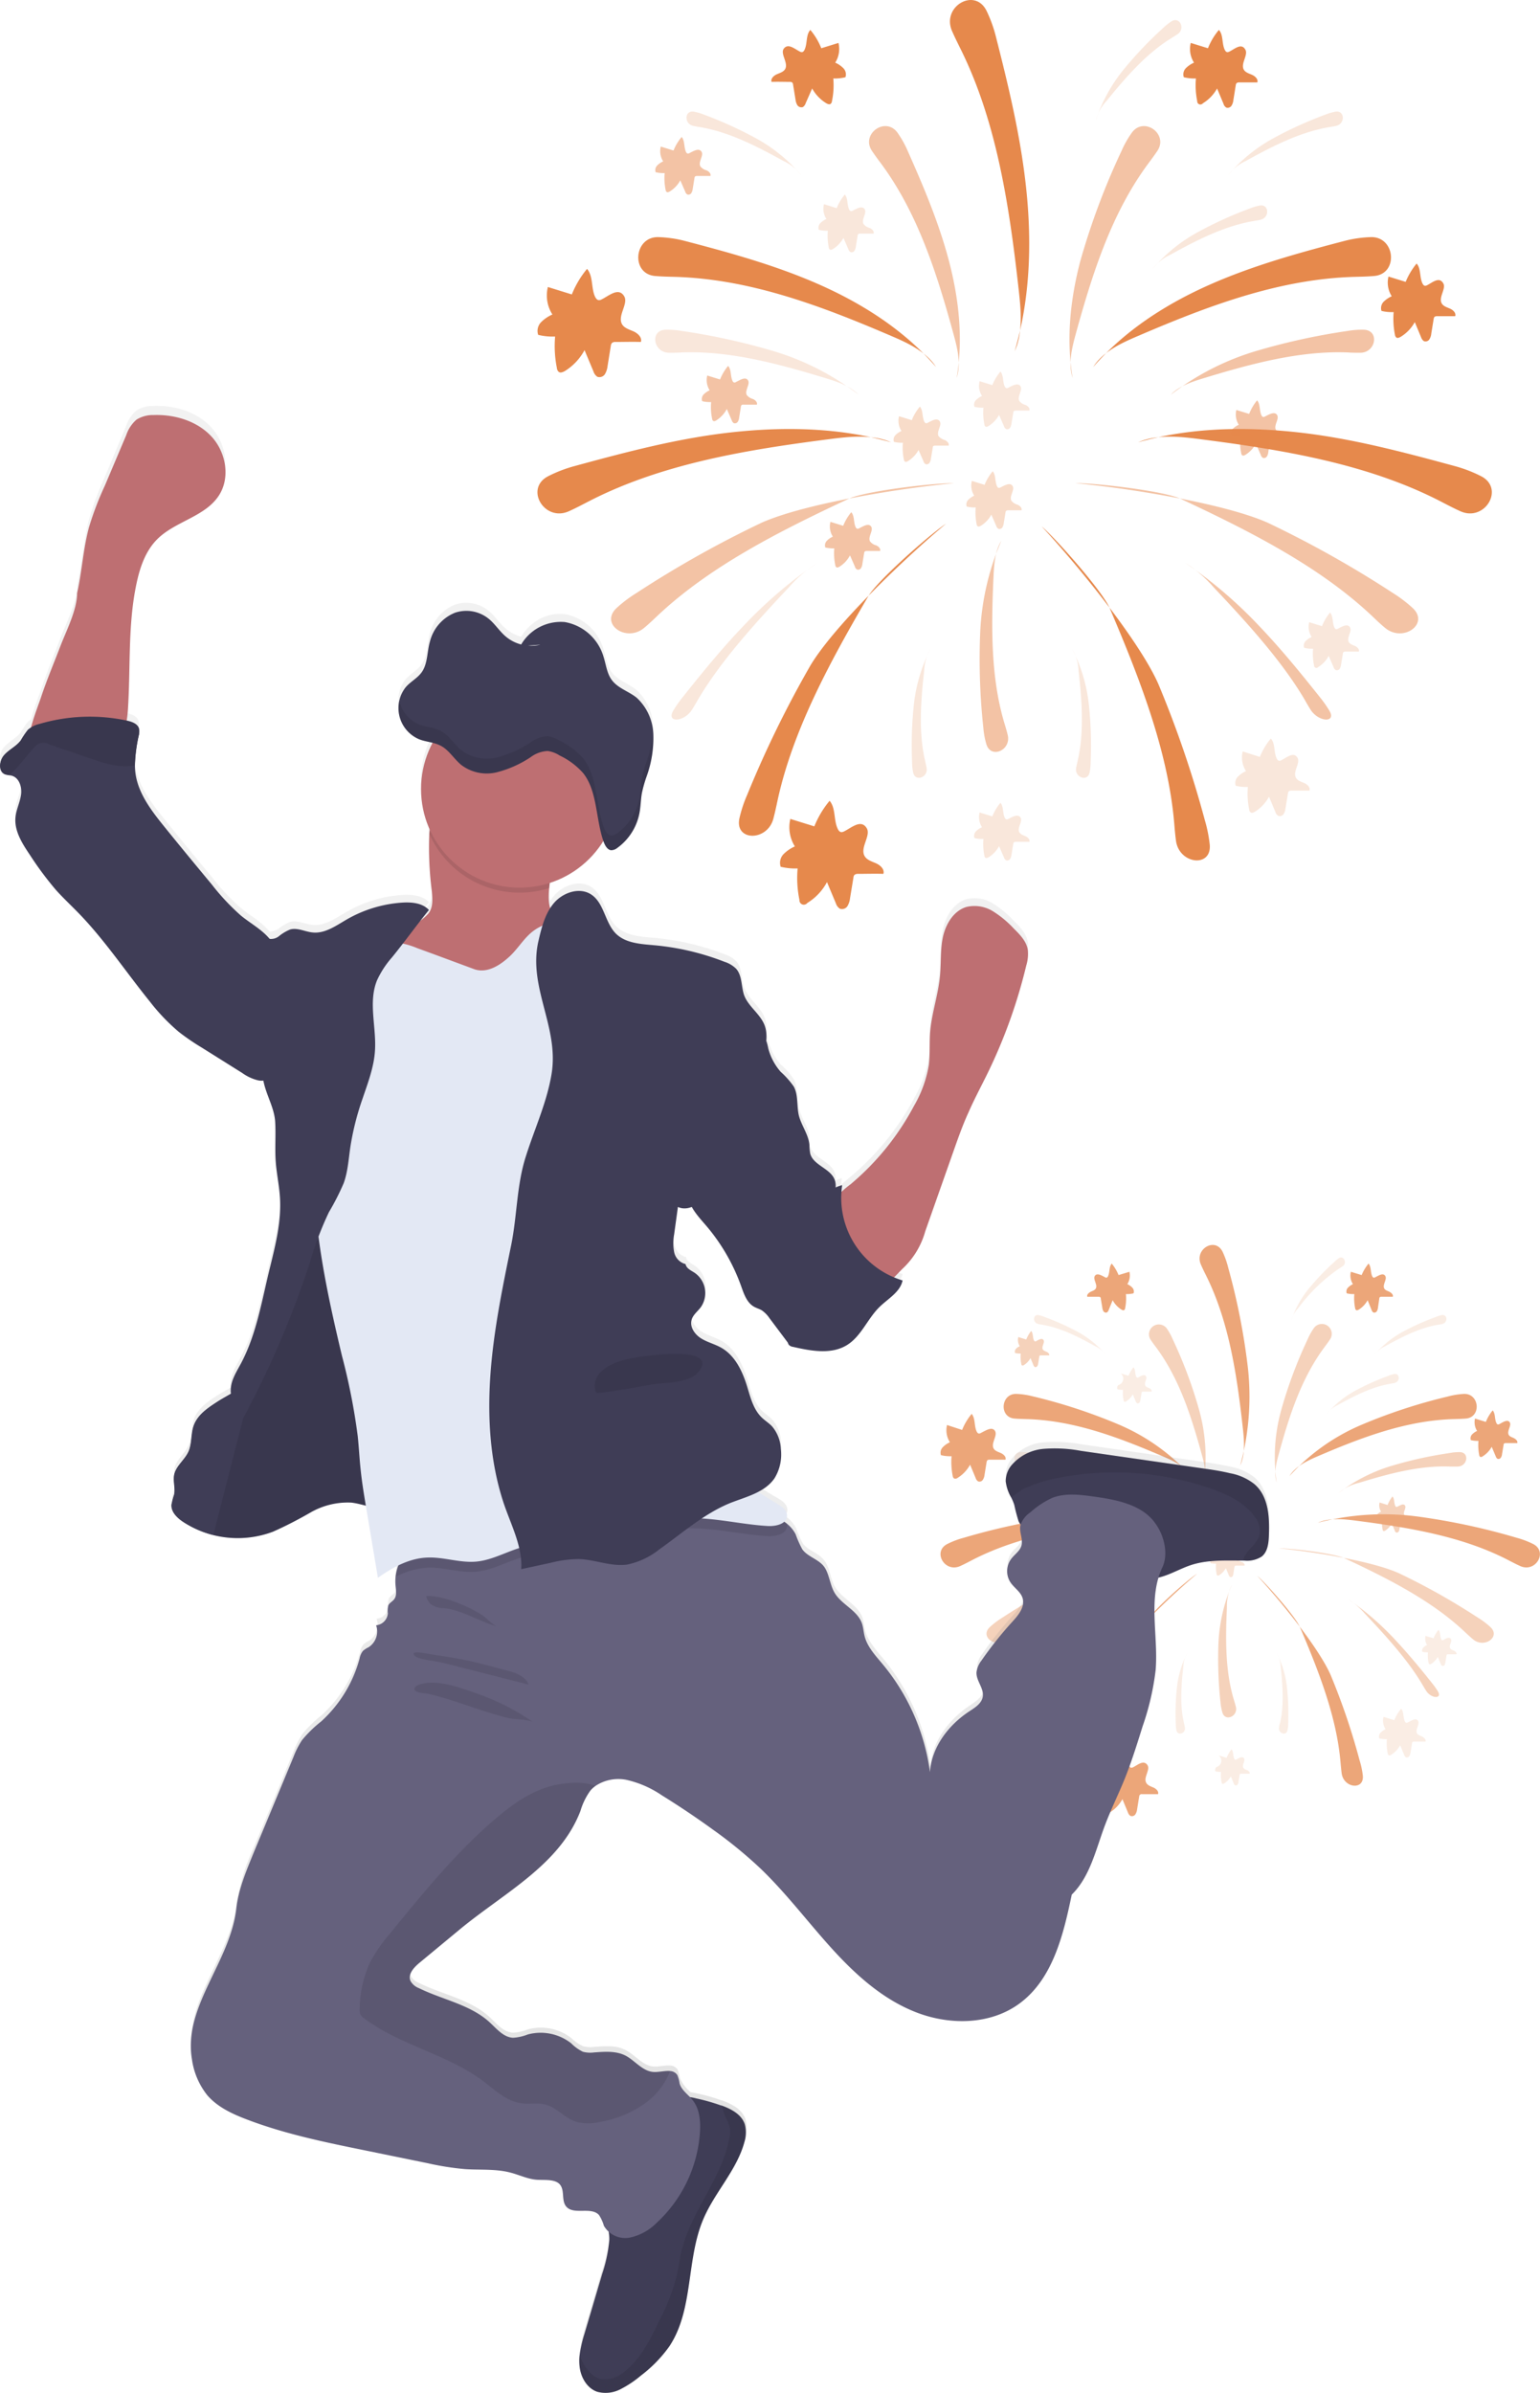 <svg id="Calque_1" data-name="Calque 1" xmlns="http://www.w3.org/2000/svg" xmlns:xlink="http://www.w3.org/1999/xlink" viewBox="0 0 312.51 485.51"><defs><style>.cls-1{opacity:0.8;}.cls-2,.cls-3,.cls-4,.cls-5{fill:#e06b1f;}.cls-11,.cls-2,.cls-4,.cls-5{isolation:isolate;}.cls-2{opacity:0.5;}.cls-4{opacity:0.2;}.cls-5{opacity:0.3;}.cls-6{opacity:0.6;}.cls-7{fill:url(#Dégradé_sans_nom_2);}.cls-8{fill:#be6f72;}.cls-9{fill:#3f3d56;}.cls-10{fill:#65617d;}.cls-11,.cls-13{opacity:0.1;}.cls-12{fill:#e3e8f4;}</style><linearGradient id="Dégradé_sans_nom_2" x1="673.88" y1="89.83" x2="673.88" y2="492.1" gradientTransform="matrix(1, 0, 0, -1, -19, 674.98)" gradientUnits="userSpaceOnUse"><stop offset="0" stop-color="gray" stop-opacity="0.25"/><stop offset="0.54" stop-color="gray" stop-opacity="0.12"/><stop offset="1" stop-color="gray" stop-opacity="0.1"/></linearGradient></defs><g class="cls-1"><path class="cls-2" d="M708.21,127.44c-2.43-3.31-7.45.27-5.18,3.69.59.89,1.24,1.76,1.86,2.59,7.46,10.08,11.34,22.33,14.66,34.44.83,3,1.61,6.14.68,9.08,1.35-7.87.47-16-1.55-23.71s-5.15-15.1-8.39-22.39A20.4,20.4,0,0,0,708.21,127.44Z" transform="translate(-526.1 -100.54)"/><path class="cls-3" d="M659.73,148.65c-5-.15-5.68,7.49-.66,7.89,1.32.11,2.64.14,3.91.17,15.43.42,30,6,44,12,3.44,1.47,7,3.13,9.07,6.29-6.32-7.33-14.65-12.7-23.5-16.64s-18.29-6.54-27.72-9A24.29,24.29,0,0,0,659.73,148.65Z" transform="translate(-526.1 -100.54)"/><path class="cls-4" d="M661.12,167.44c-3.18.12-2.46,4.64.74,4.67.84,0,1.68,0,2.48-.06,9.73-.4,19.7,2.29,29.37,5.24,2.38.73,4.88,1.55,6.61,3.33a53.34,53.34,0,0,0-17.17-8.82,132.75,132.75,0,0,0-18.68-4.11A17.13,17.13,0,0,0,661.12,167.44Z" transform="translate(-526.1 -100.54)"/><path class="cls-2" d="M726.26,251.52c.9,3.06,5.09,1.24,4.33-1.87-.2-.82-.44-1.62-.67-2.38-2.8-9.34-2.67-19.66-2.21-29.76.12-2.48.28-5.11,1.58-7.23A52.66,52.66,0,0,0,725,229.1a129.9,129.9,0,0,0,.65,19.12A16.09,16.09,0,0,0,726.26,251.52Z" transform="translate(-526.1 -100.54)"/><path class="cls-4" d="M666.92,123.2c-1.91-.34-2.06,2.45-.15,2.88.5.11,1,.19,1.49.27,5.85,1,11.46,3.88,16.86,6.87a9.19,9.19,0,0,1,3.54,2.82,32.67,32.67,0,0,0-9.14-7.44,81.93,81.93,0,0,0-10.63-4.83A11.36,11.36,0,0,0,666.92,123.2Z" transform="translate(-526.1 -100.54)"/><path class="cls-3" d="M637.34,197.16c-4.86,2.5-.75,9.37,4.24,7.09,1.31-.59,2.58-1.26,3.8-1.89,14.85-7.71,32.1-10.55,49.09-12.73,4.15-.54,8.6-1,12.46.64-10.51-3-21.69-3.2-32.5-2s-21.32,4-31.73,6.83A27.44,27.44,0,0,0,637.34,197.16Z" transform="translate(-526.1 -100.54)"/><path class="cls-2" d="M651.23,223.9c-3.5,3.25,2,7.1,5.62,4,1-.82,1.87-1.68,2.75-2.5,10.64-10,24.71-17.11,38.72-23.66,3.44-1.61,17.59-3.25,21.36-3.16-9.86.88-30,4-39,8a215.36,215.36,0,0,0-25.41,14.27A26.26,26.26,0,0,0,651.23,223.9Z" transform="translate(-526.1 -100.54)"/><path class="cls-3" d="M676.15,266.57c-1,4.67,5.65,4.73,6.89.07.32-1.21.58-2.44.83-3.61,3.08-14.28,10.61-28.13,18.41-41.49,1.92-3.27,12.63-12.67,15.79-14.74-7.62,6.33-22.46,20.33-27.52,28.77a218.09,218.09,0,0,0-12.81,26.2A26.23,26.23,0,0,0,676.15,266.57Z" transform="translate(-526.1 -100.54)"/><path class="cls-3" d="M726.3,102.74c-2.38-4.85-9.18-.86-7,4.11.58,1.31,1.21,2.58,1.81,3.79,7.32,14.83,9.85,32,11.73,48.82.46,4.13.85,8.54-.83,12.34,3.07-10.37,3.48-21.45,2.42-32.18s-3.57-21.19-6.21-31.55A27.35,27.35,0,0,0,726.3,102.74Z" transform="translate(-526.1 -100.54)"/><path class="cls-3" d="M688.41,111a.82.82,0,0,0,.41.12c.26,0,.45-.27.56-.51.59-1.29.24-3,1.16-4a13.4,13.4,0,0,1,2.22,3.72l3.49-1.08a5.17,5.17,0,0,1-.66,4,5.31,5.31,0,0,1,1.64,1.12,1.77,1.77,0,0,1,.43,1.84,8.83,8.83,0,0,1-2.46.25,15.71,15.71,0,0,1-.27,4.59.78.78,0,0,1-.3.58c-.25.16-.59,0-.85-.14a8.1,8.1,0,0,1-2.87-3l-1.32,3a1.42,1.42,0,0,1-.58.78,1,1,0,0,1-1.1-.38,2.88,2.88,0,0,1-.38-1.17l-.49-3a.72.72,0,0,0-.15-.42.79.79,0,0,0-.51-.15c-1.24,0-2.47-.05-3.71,0-.21-.65.44-1.26,1.07-1.54s1.38-.48,1.71-1.09c.64-1.25-1-3-.33-4.06C686,109.22,687.33,110.46,688.41,111Z" transform="translate(-526.1 -100.54)"/><path class="cls-2" d="M755.8,127.44c2.43-3.31,7.44.27,5.18,3.69-.6.89-1.24,1.76-1.86,2.59-7.47,10.08-11.34,22.33-14.68,34.44-.82,3-1.61,6.14-.67,9.08-1.34-7.87-.47-16,1.55-23.71a145.32,145.32,0,0,1,8.38-22.39A20.49,20.49,0,0,1,755.8,127.44Z" transform="translate(-526.1 -100.54)"/><path class="cls-3" d="M804.27,148.65c5-.15,5.68,7.49.65,7.89-1.31.11-2.64.14-3.9.17-15.44.42-30,6-44,12-3.44,1.47-7.06,3.13-9.07,6.29,6.32-7.33,14.64-12.7,23.5-16.64s18.28-6.54,27.72-9A24.2,24.2,0,0,1,804.27,148.65Z" transform="translate(-526.1 -100.54)"/><path class="cls-2" d="M802.88,167.44c3.19.12,2.46,4.64-.73,4.67-.85,0-1.68,0-2.48-.06-9.74-.4-19.7,2.29-29.37,5.24-2.38.73-4.89,1.55-6.61,3.33a53.13,53.13,0,0,1,17.17-8.82,132.13,132.13,0,0,1,18.68-4.11A17,17,0,0,1,802.88,167.44Z" transform="translate(-526.1 -100.54)"/><path class="cls-4" d="M797.09,123.2c1.9-.34,2.06,2.45.15,2.88-.5.11-1,.19-1.49.27-5.86,1-11.48,3.88-16.88,6.87a9.22,9.22,0,0,0-3.52,2.82,32.34,32.34,0,0,1,9.13-7.44,80.86,80.86,0,0,1,10.64-4.83A10.88,10.88,0,0,1,797.09,123.2Z" transform="translate(-526.1 -100.54)"/><path class="cls-4" d="M747.2,257.32c-.43,1.9-3.06.95-2.72-1,.1-.5.22-1,.32-1.48,1.34-5.8.85-12.08.17-18.22a9.21,9.21,0,0,0-1.25-4.34,32.22,32.22,0,0,1,3.35,11.3,78.54,78.54,0,0,1,.35,11.68A10.23,10.23,0,0,1,747.2,257.32Z" transform="translate(-526.1 -100.54)"/><path class="cls-2" d="M795.86,244.71c1.5,2.54-2.18,2.36-3.8-.17-.42-.67-.81-1.34-1.18-2-4.56-7.76-11.49-15.42-18.48-22.83a25.74,25.74,0,0,0-5.73-4.94,90.43,90.43,0,0,1,15,12.83c4.48,4.69,8.44,9.58,12.32,14.45A25.94,25.94,0,0,1,795.86,244.71Z" transform="translate(-526.1 -100.54)"/><path class="cls-4" d="M662.73,244.71c-1.5,2.54,2.18,2.36,3.79-.17.43-.67.82-1.34,1.19-2,4.56-7.76,11.49-15.42,18.47-22.83a25.74,25.74,0,0,1,5.73-4.94,90.43,90.43,0,0,0-15,12.83c-4.48,4.69-8.45,9.58-12.32,14.45A24.38,24.38,0,0,0,662.73,244.71Z" transform="translate(-526.1 -100.54)"/><path class="cls-4" d="M711.42,257.32c.43,1.9,3.06.95,2.71-1-.09-.5-.21-1-.32-1.48-1.33-5.8-.85-12.08-.17-18.22a9.21,9.21,0,0,1,1.25-4.34,32.22,32.22,0,0,0-3.35,11.3,78.54,78.54,0,0,0-.35,11.68A9.56,9.56,0,0,0,711.42,257.32Z" transform="translate(-526.1 -100.54)"/><path class="cls-4" d="M781.74,142.24c1.91-.33,2.06,2.46.16,2.88-.5.11-1,.2-1.49.28-5.86,1-11.47,3.87-16.88,6.86a9.25,9.25,0,0,0-3.52,2.83,32.21,32.21,0,0,1,9.14-7.44,78.89,78.89,0,0,1,10.63-4.83A10.27,10.27,0,0,1,781.74,142.24Z" transform="translate(-526.1 -100.54)"/><path class="cls-4" d="M763.86,104.85c1.65-1,2.83,1.51,1.21,2.62-.42.28-.86.55-1.27.81-5.07,3.12-9.2,7.88-13.09,12.67a9.15,9.15,0,0,0-2.22,3.94,32.39,32.39,0,0,1,5.69-10.32,79.47,79.47,0,0,1,8.06-8.45A11.05,11.05,0,0,1,763.86,104.85Z" transform="translate(-526.1 -100.54)"/><path class="cls-3" d="M826.66,197.16c4.86,2.5.75,9.37-4.24,7.09-1.31-.59-2.58-1.26-3.8-1.89-14.86-7.71-32.12-10.55-49.09-12.73-4.16-.54-8.6-1-12.46.64,10.5-3,21.69-3.2,32.5-2s21.32,4,31.73,6.83A27.44,27.44,0,0,1,826.66,197.16Z" transform="translate(-526.1 -100.54)"/><path class="cls-2" d="M812.77,223.9c3.49,3.25-2,7.1-5.63,4-1-.82-1.87-1.68-2.74-2.5-10.65-10-24.72-17.11-38.72-23.66-3.44-1.61-17.59-3.25-21.36-3.16,9.86.88,30,4,39,8a216.42,216.42,0,0,1,25.43,14.27A27.09,27.09,0,0,1,812.77,223.9Z" transform="translate(-526.1 -100.54)"/><path class="cls-3" d="M771.59,271.9c.43,4.75-6.21,4-6.85-.79-.17-1.25-.27-2.51-.37-3.7-1.27-14.55-7-29.23-13.07-43.46-1.49-3.49-10.94-14.15-13.82-16.61,6.77,7.24,19.73,23,23.69,32a217.68,217.68,0,0,1,9.42,27.59A28.06,28.06,0,0,1,771.59,271.9Z" transform="translate(-526.1 -100.54)"/><path class="cls-3" d="M775.59,111a.88.88,0,0,1-.41.12c-.27,0-.45-.27-.56-.51-.6-1.29-.25-3-1.17-4a13.4,13.4,0,0,0-2.22,3.72l-3.49-1.08a5.12,5.12,0,0,0,.66,4,5.36,5.36,0,0,0-1.65,1.12,1.79,1.79,0,0,0-.42,1.84,8.83,8.83,0,0,0,2.46.25,16.06,16.06,0,0,0,.26,4.59.64.64,0,0,0,.61.69.67.67,0,0,0,.55-.25,8.1,8.1,0,0,0,2.87-3l1.3,3.1a1.3,1.3,0,0,0,.58.78A.93.93,0,0,0,776,122a2.66,2.66,0,0,0,.39-1.17l.48-3a.74.74,0,0,1,.17-.42.75.75,0,0,1,.51-.15c1.23,0,2.47,0,3.7,0,.21-.65-.45-1.26-1.08-1.54s-1.37-.48-1.69-1.09c-.64-1.25,1-3,.31-4.06C778,109.22,776.68,110.46,775.59,111Z" transform="translate(-526.1 -100.54)"/><path class="cls-4" d="M786.12,254.78a.81.81,0,0,1-.4.12c-.27,0-.45-.27-.56-.51-.59-1.29-.25-3-1.17-4a13.4,13.4,0,0,0-2.22,3.72L778.28,253a5.17,5.17,0,0,0,.66,4,5.31,5.31,0,0,0-1.64,1.12,1.79,1.79,0,0,0-.43,1.85,9.22,9.22,0,0,0,2.46.24,15.71,15.71,0,0,0,.27,4.59.78.78,0,0,0,.3.58c.25.17.59,0,.85-.14a8.24,8.24,0,0,0,2.87-3.05l1.3,3.11a1.36,1.36,0,0,0,.58.77.94.94,0,0,0,1.09-.37,2.88,2.88,0,0,0,.38-1.18l.49-3a.67.67,0,0,1,.16-.42.75.75,0,0,1,.51-.15h3.7c.21-.66-.44-1.27-1.07-1.54s-1.38-.49-1.7-1.1c-.64-1.25,1-3,.32-4.06C788.59,253,787.21,254.24,786.12,254.78Z" transform="translate(-526.1 -100.54)"/><path class="cls-3" d="M815.72,158.4a.82.82,0,0,1-.43.12c-.26,0-.43-.27-.55-.51-.6-1.29-.26-3-1.17-4a14.44,14.44,0,0,0-2.22,3.72l-3.49-1.08a5.21,5.21,0,0,0,.66,4,5.6,5.6,0,0,0-1.65,1.12,1.87,1.87,0,0,0-.43,1.85,8.57,8.57,0,0,0,2.47.24,16.81,16.81,0,0,0,.26,4.59.91.91,0,0,0,.3.58c.26.17.59,0,.85-.14a8,8,0,0,0,2.88-3l1.29,3.1a1.45,1.45,0,0,0,.58.77.92.92,0,0,0,1.09-.37,2.62,2.62,0,0,0,.39-1.18l.48-2.95a1,1,0,0,1,.16-.42.81.81,0,0,1,.52-.15h3.69c.22-.66-.44-1.27-1.07-1.54s-1.38-.49-1.69-1.1c-.64-1.25,1-3,.32-4.06C818.14,156.62,816.78,157.86,815.72,158.4Z" transform="translate(-526.1 -100.54)"/><path class="cls-3" d="M697.43,269.2a1.18,1.18,0,0,1-.57.17c-.37,0-.63-.37-.78-.71-.84-1.8-.35-4.13-1.63-5.65a19.53,19.53,0,0,0-3.1,5.19l-4.87-1.51a7.34,7.34,0,0,0,.92,5.58,7.45,7.45,0,0,0-2.29,1.56,2.54,2.54,0,0,0-.59,2.57,12.42,12.42,0,0,0,3.44.34,22.1,22.1,0,0,0,.37,6.39.89.89,0,0,0,1.59.62,11.16,11.16,0,0,0,4-4.24l1.81,4.32a2,2,0,0,0,.81,1.08,1.32,1.32,0,0,0,1.53-.52,4.11,4.11,0,0,0,.53-1.64l.68-4.12a1,1,0,0,1,.21-.58,1.11,1.11,0,0,1,.72-.21c1.72,0,3.44-.06,5.15,0,.3-.91-.62-1.76-1.48-2.14s-1.92-.68-2.36-1.53c-.91-1.74,1.41-4.16.43-5.65C700.8,266.72,698.93,268.45,697.43,269.2Z" transform="translate(-526.1 -100.54)"/><path class="cls-3" d="M648.22,161.27a1.12,1.12,0,0,1-.58.17c-.36,0-.62-.37-.79-.7-.82-1.8-.34-4.13-1.62-5.65a19.49,19.49,0,0,0-3.09,5.19l-4.86-1.51a7.17,7.17,0,0,0,.92,5.58,7.36,7.36,0,0,0-2.29,1.55,2.54,2.54,0,0,0-.6,2.58,12.42,12.42,0,0,0,3.44.34,22.45,22.45,0,0,0,.36,6.39,1.08,1.08,0,0,0,.42.81c.36.23.82,0,1.19-.19a11.34,11.34,0,0,0,4-4.25l1.81,4.32a2,2,0,0,0,.8,1.09,1.32,1.32,0,0,0,1.52-.53,4,4,0,0,0,.54-1.64l.66-4.11a1.13,1.13,0,0,1,.23-.58,1,1,0,0,1,.72-.21c1.71,0,3.43-.06,5.15,0,.29-.91-.62-1.76-1.5-2.15s-1.92-.67-2.36-1.52c-.89-1.74,1.42-4.16.44-5.66C651.59,158.8,649.72,160.52,648.22,161.27Z" transform="translate(-526.1 -100.54)"/><path class="cls-4" d="M797.59,228.11a.58.58,0,0,1-.3.09c-.2,0-.33-.2-.42-.38-.44-1-.18-2.19-.86-3a10,10,0,0,0-1.64,2.76l-2.59-.8a3.78,3.78,0,0,0,.49,3,3.94,3.94,0,0,0-1.22.83,1.34,1.34,0,0,0-.31,1.36,6.51,6.51,0,0,0,1.82.19,11.35,11.35,0,0,0,.2,3.39.48.48,0,0,0,.85.33,6,6,0,0,0,2.12-2.26l1,2.3a1,1,0,0,0,.43.57.69.69,0,0,0,.81-.27,2.17,2.17,0,0,0,.28-.87l.36-2.19a.47.47,0,0,1,.12-.31.63.63,0,0,1,.38-.11h2.74c.16-.48-.33-.93-.79-1.14s-1-.35-1.26-.81c-.47-.92.76-2.2.23-3S798.35,227.71,797.59,228.11Z" transform="translate(-526.1 -100.54)"/><path class="cls-4" d="M730.7,266.71a.91.91,0,0,1-.31.09.56.56,0,0,1-.41-.38c-.44-.95-.19-2.19-.86-3a10.06,10.06,0,0,0-1.65,2.76l-2.58-.8a3.78,3.78,0,0,0,.49,3,3.75,3.75,0,0,0-1.22.82,1.34,1.34,0,0,0-.32,1.37,6.22,6.22,0,0,0,1.83.18,11.75,11.75,0,0,0,.19,3.4.6.6,0,0,0,.22.43c.19.12.44,0,.63-.1a6,6,0,0,0,2.13-2.26l1,2.3a1,1,0,0,0,.43.57.7.7,0,0,0,.81-.28,2.17,2.17,0,0,0,.28-.87l.36-2.18a.47.47,0,0,1,.12-.31.55.55,0,0,1,.38-.11H735c.15-.48-.34-.93-.8-1.14s-1-.36-1.25-.81c-.48-.92.75-2.21.23-3S731.49,266.31,730.7,266.71Z" transform="translate(-526.1 -100.54)"/><path class="cls-2" d="M666,131.61a.5.5,0,0,1-.29.09c-.21,0-.35-.2-.42-.37-.44-1-.19-2.2-.86-3a9.86,9.86,0,0,0-1.65,2.75l-2.59-.8a3.82,3.82,0,0,0,.49,3,4,4,0,0,0-1.21.83,1.34,1.34,0,0,0-.32,1.37,7,7,0,0,0,1.83.18,11.69,11.69,0,0,0,.19,3.39.6.6,0,0,0,.23.44c.19.12.43,0,.63-.11a6,6,0,0,0,2.12-2.25l1,2.29a1,1,0,0,0,.43.58.7.7,0,0,0,.81-.28,2.17,2.17,0,0,0,.28-.87l.36-2.19a.47.47,0,0,1,.12-.31.63.63,0,0,1,.38-.11h2.74c.15-.49-.34-.94-.8-1.14a2.31,2.31,0,0,1-1.25-.81c-.48-.93.76-2.21.22-3S666.8,131.22,666,131.61Z" transform="translate(-526.1 -100.54)"/><path class="cls-2" d="M700.43,207.74a.55.55,0,0,1-.3.09c-.2,0-.33-.2-.41-.37-.44-1-.19-2.2-.87-3a10.28,10.28,0,0,0-1.64,2.76l-2.59-.8a3.82,3.82,0,0,0,.49,3,3.78,3.78,0,0,0-1.21.83,1.34,1.34,0,0,0-.32,1.37,6.91,6.91,0,0,0,1.82.18,11.69,11.69,0,0,0,.2,3.39.63.63,0,0,0,.22.44c.19.12.44,0,.63-.11a6.07,6.07,0,0,0,2.14-2.3l1,2.29a.93.93,0,0,0,.43.58.68.68,0,0,0,.8-.28,1.9,1.9,0,0,0,.28-.87l.36-2.19a.59.59,0,0,1,.12-.31.6.6,0,0,1,.38-.11h2.73c.16-.49-.32-.94-.79-1.14a2.31,2.31,0,0,1-1.25-.81c-.48-.93.75-2.21.23-3S701.23,207.35,700.43,207.74Z" transform="translate(-526.1 -100.54)"/><path class="cls-2" d="M675.43,178.06a.5.5,0,0,1-.29.09c-.21,0-.34-.19-.41-.37-.44-1-.19-2.2-.87-3a10,10,0,0,0-1.64,2.75l-2.6-.8a3.9,3.9,0,0,0,.49,3,4,4,0,0,0-1.21.83,1.36,1.36,0,0,0-.31,1.37,6.16,6.16,0,0,0,1.82.18,11.76,11.76,0,0,0,.2,3.4.6.6,0,0,0,.22.43c.19.12.44,0,.63-.11a6.07,6.07,0,0,0,2.13-2.31l1,2.29a1,1,0,0,0,.42.58.7.7,0,0,0,.81-.28,1.9,1.9,0,0,0,.28-.87l.35-2.19a.56.56,0,0,1,.12-.3.52.52,0,0,1,.39-.11h2.73c.16-.49-.33-.94-.79-1.14a2.45,2.45,0,0,1-1.26-.81c-.47-.93.76-2.21.24-3S676.24,177.67,675.43,178.06Z" transform="translate(-526.1 -100.54)"/><path class="cls-2" d="M782.78,185.05a.55.55,0,0,1-.3.09c-.2,0-.33-.2-.41-.37-.44-1-.19-2.2-.87-3a10.29,10.29,0,0,0-1.61,2.75l-2.6-.8a3.9,3.9,0,0,0,.49,3,4,4,0,0,0-1.21.83,1.36,1.36,0,0,0-.31,1.37,6.91,6.91,0,0,0,1.82.18,11.69,11.69,0,0,0,.2,3.39.63.63,0,0,0,.22.44c.19.12.44,0,.63-.11a6.13,6.13,0,0,0,2.13-2.25l1,2.29a.93.93,0,0,0,.43.58.68.68,0,0,0,.79-.28,1.8,1.8,0,0,0,.29-.87l.36-2.19a.68.68,0,0,1,.11-.31.63.63,0,0,1,.39-.11h2.73c.16-.49-.33-.94-.79-1.14a2.45,2.45,0,0,1-1.26-.81c-.47-.93.76-2.21.24-3S783.59,184.66,782.78,185.05Z" transform="translate(-526.1 -100.54)"/><path class="cls-4" d="M730.7,179.21a.61.61,0,0,1-.31.09c-.19,0-.34-.2-.41-.37-.44-1-.19-2.2-.86-3a9.86,9.86,0,0,0-1.65,2.75l-2.58-.8a3.74,3.74,0,0,0,.49,3,3.94,3.94,0,0,0-1.22.83,1.34,1.34,0,0,0-.32,1.37,7,7,0,0,0,1.83.18,11.69,11.69,0,0,0,.19,3.39.63.63,0,0,0,.22.44c.19.12.44,0,.63-.11a6.13,6.13,0,0,0,2.13-2.25l1,2.29a1,1,0,0,0,.43.58.7.7,0,0,0,.81-.28,2.17,2.17,0,0,0,.28-.87l.36-2.19a.47.47,0,0,1,.12-.31.63.63,0,0,1,.38-.11H735c.15-.49-.34-.94-.8-1.14a2.31,2.31,0,0,1-1.25-.81c-.48-.93.75-2.21.23-3S731.49,178.82,730.7,179.21Z" transform="translate(-526.1 -100.54)"/><path class="cls-5" d="M714.35,186.32a.55.55,0,0,1-.3.09c-.2,0-.33-.2-.41-.37-.44-1-.19-2.2-.87-3a9.83,9.83,0,0,0-1.64,2.75l-2.59-.8a3.82,3.82,0,0,0,.49,3,3.94,3.94,0,0,0-1.22.83,1.36,1.36,0,0,0-.31,1.37,6.91,6.91,0,0,0,1.82.18,11.69,11.69,0,0,0,.2,3.39.63.63,0,0,0,.22.44c.19.12.44,0,.63-.11a6.13,6.13,0,0,0,2.13-2.25l1,2.29a.93.93,0,0,0,.43.58.69.69,0,0,0,.8-.28,2,2,0,0,0,.29-.87l.36-2.19a.57.57,0,0,1,.1-.31.63.63,0,0,1,.4-.1h2.72c.16-.49-.33-.94-.78-1.14a2.48,2.48,0,0,1-1.27-.81c-.46-.93.77-2.21.24-3S715.15,185.93,714.35,186.32Z" transform="translate(-526.1 -100.54)"/><path class="cls-4" d="M699.12,143.29a.61.61,0,0,1-.31.09c-.19,0-.33-.2-.41-.37-.44-1-.19-2.2-.86-3a10.06,10.06,0,0,0-1.65,2.76l-2.58-.8a3.74,3.74,0,0,0,.49,3,3.94,3.94,0,0,0-1.22.83,1.34,1.34,0,0,0-.32,1.37,7,7,0,0,0,1.83.18,11.69,11.69,0,0,0,.19,3.39.63.63,0,0,0,.22.44c.19.12.44,0,.63-.11a6.13,6.13,0,0,0,2.13-2.25l1,2.29a1,1,0,0,0,.43.58.7.7,0,0,0,.81-.28,2.17,2.17,0,0,0,.28-.87l.36-2.19a.47.47,0,0,1,.12-.31.63.63,0,0,1,.38-.11h2.74c.15-.49-.33-.94-.8-1.14a2.31,2.31,0,0,1-1.25-.81c-.48-.93.75-2.21.23-3S699.92,142.89,699.12,143.29Z" transform="translate(-526.1 -100.54)"/><path class="cls-5" d="M729.12,199.44a.55.55,0,0,1-.3.09c-.2,0-.34-.19-.41-.37-.44-1-.19-2.2-.86-3a10,10,0,0,0-1.65,2.75l-2.58-.8a3.77,3.77,0,0,0,.48,3,4,4,0,0,0-1.21.83,1.34,1.34,0,0,0-.32,1.37,6.22,6.22,0,0,0,1.83.18,11.75,11.75,0,0,0,.19,3.4.6.6,0,0,0,.22.43c.19.12.44,0,.64-.11a6,6,0,0,0,2.12-2.25l1,2.29a1,1,0,0,0,.43.58.7.7,0,0,0,.81-.28,2.17,2.17,0,0,0,.28-.87l.36-2.19a.44.44,0,0,1,.12-.3.55.55,0,0,1,.38-.11h2.74c.15-.49-.34-.94-.8-1.14a2.31,2.31,0,0,1-1.25-.81c-.48-.93.75-2.21.23-3S729.93,199.05,729.12,199.44Z" transform="translate(-526.1 -100.54)"/></g><g class="cls-6"><path class="cls-2" d="M762.82,370a2,2,0,0,0-3.25,2.32c.37.57.78,1.11,1.17,1.63,4.69,6.34,7.12,14,9.22,21.64.51,1.86,1,3.86.42,5.7a35.67,35.67,0,0,0-1-14.89,91.61,91.61,0,0,0-5.27-14.07A12.91,12.91,0,0,0,762.82,370Z" transform="translate(-526.1 -100.54)"/><path class="cls-3" d="M732.36,383.35c-3.17-.1-3.57,4.71-.42,5,.83.07,1.66.08,2.46.11,9.7.26,18.86,3.78,27.67,7.56,2.17.93,4.44,2,5.7,4A41.5,41.5,0,0,0,753,389.51a110,110,0,0,0-17.41-5.69A15.45,15.45,0,0,0,732.36,383.35Z" transform="translate(-526.1 -100.54)"/><path class="cls-4" d="M733.24,395.16c-2,.07-1.55,2.91.47,2.93h1.55c6.12-.25,12.38,1.44,18.46,3.3a9.48,9.48,0,0,1,4.15,2.08,33.38,33.38,0,0,0-10.79-5.53,82.37,82.37,0,0,0-11.72-2.63A10.75,10.75,0,0,0,733.24,395.16Z" transform="translate(-526.1 -100.54)"/><path class="cls-2" d="M774.16,448c.57,1.92,3.21.77,2.73-1.18-.13-.51-.28-1-.43-1.5-1.75-5.86-1.67-12.35-1.38-18.69a9.42,9.42,0,0,1,1-4.54,33.47,33.47,0,0,0-2.72,11.82,83,83,0,0,0,.41,12A10.55,10.55,0,0,0,774.16,448Z" transform="translate(-526.1 -100.54)"/><path class="cls-4" d="M736.89,367.36c-1.21-.21-1.3,1.54-.1,1.81.32.07.63.12.93.17,3.69.63,7.21,2.44,10.61,4.32a5.77,5.77,0,0,1,2.21,1.77,20.22,20.22,0,0,0-5.74-4.67,49.38,49.38,0,0,0-6.68-3A6.79,6.79,0,0,0,736.89,367.36Z" transform="translate(-526.1 -100.54)"/><path class="cls-3" d="M718.3,413.82c-3,1.57-.47,5.89,2.67,4.45.82-.37,1.62-.79,2.38-1.19,9.34-4.84,20.18-6.62,30.84-8,2.62-.34,5.41-.64,7.83.4a53,53,0,0,0-20.42-1.23,134.49,134.49,0,0,0-19.93,4.29A17,17,0,0,0,718.3,413.82Z" transform="translate(-526.1 -100.54)"/><path class="cls-2" d="M727,430.63c-2.2,2,1.23,4.46,3.53,2.49.6-.51,1.18-1.05,1.72-1.57,6.69-6.28,15.53-10.75,24.33-14.86,2.16-1,11-2.05,13.43-2-6.2.55-18.87,2.49-24.5,5.05a136.54,136.54,0,0,0-16,9A17,17,0,0,0,727,430.63Z" transform="translate(-526.1 -100.54)"/><path class="cls-3" d="M742.68,457.44c-.64,2.93,3.55,3,4.33,0,.2-.76.37-1.54.53-2.27,1.93-9,6.66-17.67,11.56-26.06,1.2-2.06,7.93-8,9.92-9.27-4.79,4-14.11,12.78-17.28,18.08a134.36,134.36,0,0,0-8,16.46A17.31,17.31,0,0,0,742.68,457.44Z" transform="translate(-526.1 -100.54)"/><path class="cls-3" d="M774.2,354.51c-1.5-3.05-5.77-.54-4.41,2.58.35.82.75,1.62,1.13,2.38,4.6,9.32,6.19,20.08,7.37,30.67.29,2.6.54,5.37-.52,7.76a53.06,53.06,0,0,0,1.52-20.22,134.16,134.16,0,0,0-3.93-19.86A17.56,17.56,0,0,0,774.2,354.51Z" transform="translate(-526.1 -100.54)"/><path class="cls-3" d="M750.36,359.69a.44.44,0,0,0,.25.08.47.47,0,0,0,.35-.32c.38-.81.16-1.86.74-2.54a8.88,8.88,0,0,1,1.39,2.33l2.2-.67a3.31,3.31,0,0,1-.42,2.51,3.47,3.47,0,0,1,1,.7,1.13,1.13,0,0,1,.26,1.16,5.8,5.8,0,0,1-1.55.16,10,10,0,0,1-.16,2.88.52.52,0,0,1-.19.36c-.16.11-.37,0-.53-.08a5.14,5.14,0,0,1-1.81-1.92l-.81,2a.9.9,0,0,1-.37.49.61.61,0,0,1-.68-.24,1.66,1.66,0,0,1-.24-.74l-.31-1.85a.35.35,0,0,0-.1-.26.46.46,0,0,0-.32-.1h-2.32c-.14-.41.27-.79.67-1s.86-.3,1.06-.69c.41-.78-.64-1.87-.19-2.55S749.71,359.36,750.36,359.69Z" transform="translate(-526.1 -100.54)"/><path class="cls-2" d="M792.72,370a2,2,0,0,1,3.26,2.32c-.38.57-.78,1.11-1.17,1.63-4.69,6.34-7.13,14-9.22,21.64-.52,1.86-1,3.86-.43,5.7a35.67,35.67,0,0,1,1-14.89,91.61,91.61,0,0,1,5.27-14.07A12.91,12.91,0,0,1,792.72,370Z" transform="translate(-526.1 -100.54)"/><path class="cls-3" d="M823.18,383.35c3.16-.1,3.57,4.71.41,5-.82.07-1.66.08-2.45.11-9.7.26-18.87,3.78-27.68,7.56-2.16.93-4.43,2-5.69,4a41.5,41.5,0,0,1,14.76-10.46,110,110,0,0,1,17.41-5.69A15.45,15.45,0,0,1,823.18,383.35Z" transform="translate(-526.1 -100.54)"/><path class="cls-2" d="M822.36,395.16c2,.07,1.54,2.91-.47,2.93h-1.55c-6.12-.25-12.38,1.44-18.46,3.3a9.43,9.43,0,0,0-4.15,2.08,33.08,33.08,0,0,1,10.79-5.53,81.17,81.17,0,0,1,11.74-2.59A9.89,9.89,0,0,1,822.36,395.16Z" transform="translate(-526.1 -100.54)"/><path class="cls-4" d="M818.66,367.36c1.21-.21,1.3,1.54.1,1.81-.32.07-.63.12-.94.17-3.68.63-7.21,2.44-10.6,4.32a5.77,5.77,0,0,0-2.21,1.77,20.18,20.18,0,0,1,5.73-4.67,49.5,49.5,0,0,1,6.69-3A6.09,6.09,0,0,1,818.66,367.36Z" transform="translate(-526.1 -100.54)"/><path class="cls-4" d="M787.36,451.62c-.27,1.2-1.92.6-1.7-.61a4.08,4.08,0,0,1,.2-.92c.84-3.65.53-7.6.11-11.45a5.84,5.84,0,0,0-.79-2.73,20.29,20.29,0,0,1,2.1,7.1,51.41,51.41,0,0,1,.23,7.34A5.44,5.44,0,0,1,787.36,451.62Z" transform="translate(-526.1 -100.54)"/><path class="cls-2" d="M817.89,443.7c.94,1.59-1.37,1.49-2.38-.11-.27-.42-.51-.83-.75-1.23-2.86-4.88-7.22-9.69-11.61-14.35a16.09,16.09,0,0,0-3.59-3.1A56.67,56.67,0,0,1,809,433c2.82,3,5.3,6,7.74,9.08A14.79,14.79,0,0,1,817.89,443.7Z" transform="translate(-526.1 -100.54)"/><path class="cls-4" d="M734.25,443.7c-.94,1.59,1.37,1.49,2.39-.11.26-.42.51-.83.74-1.23,2.86-4.88,7.22-9.69,11.61-14.35a15.93,15.93,0,0,1,3.6-3.1,56.74,56.74,0,0,0-9.44,8.06c-2.81,3-5.3,6-7.74,9.08A14.79,14.79,0,0,0,734.25,443.7Z" transform="translate(-526.1 -100.54)"/><path class="cls-4" d="M764.84,451.62c.27,1.2,1.92.6,1.71-.61-.06-.31-.13-.63-.2-.92-.84-3.65-.54-7.6-.11-11.45a5.71,5.71,0,0,1,.78-2.73,20.29,20.29,0,0,0-2.1,7.1,50,50,0,0,0-.22,7.34A6.77,6.77,0,0,0,764.84,451.62Z" transform="translate(-526.1 -100.54)"/><path class="cls-4" d="M809,379.32c1.2-.2,1.29,1.55.09,1.81l-.93.18c-3.69.63-7.21,2.43-10.61,4.31a5.8,5.8,0,0,0-2.21,1.78,20.25,20.25,0,0,1,5.74-4.68,48.17,48.17,0,0,1,6.68-3A6,6,0,0,1,809,379.32Z" transform="translate(-526.1 -100.54)"/><path class="cls-4" d="M797.78,355.82c1-.64,1.78.95.77,1.65l-.8.51a35,35,0,0,0-8.23,8,5.61,5.61,0,0,0-1.38,2.47,20.15,20.15,0,0,1,3.57-6.48,50.8,50.8,0,0,1,5.06-5.31A7.38,7.38,0,0,1,797.78,355.82Z" transform="translate(-526.1 -100.54)"/><path class="cls-3" d="M837.25,413.82c3,1.57.47,5.89-2.67,4.45-.82-.37-1.62-.79-2.39-1.19-9.33-4.84-20.17-6.62-30.83-8-2.62-.34-5.41-.64-7.83.4a53,53,0,0,1,20.41-1.23,134.34,134.34,0,0,1,19.94,4.29A17.84,17.84,0,0,1,837.25,413.82Z" transform="translate(-526.1 -100.54)"/><path class="cls-2" d="M828.52,430.63c2.2,2-1.23,4.46-3.53,2.49-.6-.51-1.18-1.05-1.73-1.57-6.69-6.28-15.52-10.75-24.33-14.86-2.15-1-11-2.05-13.42-2,6.2.55,18.86,2.49,24.49,5.05a136.54,136.54,0,0,1,16,9A16.57,16.57,0,0,1,828.52,430.63Z" transform="translate(-526.1 -100.54)"/><path class="cls-3" d="M802.66,460.82c.27,3-3.9,2.51-4.3-.5-.1-.78-.17-1.57-.24-2.32-.79-9.14-4.4-18.36-8.21-27.3-.93-2.19-6.87-8.89-8.67-10.44,4.25,4.55,12.39,14.44,14.88,20.11A136.13,136.13,0,0,1,802,457.7,16.58,16.58,0,0,1,802.66,460.82Z" transform="translate(-526.1 -100.54)"/><path class="cls-3" d="M805.16,359.69a.5.5,0,0,1-.26.08c-.16,0-.28-.17-.35-.32-.37-.81-.16-1.86-.73-2.54a8.76,8.76,0,0,0-1.4,2.33l-2.19-.67a3.22,3.22,0,0,0,.42,2.51,3.47,3.47,0,0,0-1,.7,1.15,1.15,0,0,0-.27,1.16,5.8,5.8,0,0,0,1.55.16,10.32,10.32,0,0,0,.17,2.88.52.52,0,0,0,.19.36c.16.11.37,0,.53-.08a5.14,5.14,0,0,0,1.81-1.92l.81,2a.93.93,0,0,0,.36.49.6.6,0,0,0,.69-.24,1.66,1.66,0,0,0,.24-.74L806,364a.35.35,0,0,1,.1-.26.46.46,0,0,1,.32-.1h2.32c.14-.41-.28-.79-.67-1s-.87-.3-1.07-.69c-.4-.78.65-1.87.2-2.55S805.84,359.36,805.16,359.69Z" transform="translate(-526.1 -100.54)"/><path class="cls-4" d="M811.78,450a.48.48,0,0,1-.26.07c-.17,0-.28-.17-.35-.32-.37-.81-.16-1.86-.73-2.54a8.56,8.56,0,0,0-1.4,2.34l-2.19-.68a3.26,3.26,0,0,0,.41,2.51,3.47,3.47,0,0,0-1,.7,1.15,1.15,0,0,0-.27,1.16,5.42,5.42,0,0,0,1.55.16,10.32,10.32,0,0,0,.16,2.88.56.56,0,0,0,.19.37c.16.1.37,0,.54-.09a5.18,5.18,0,0,0,1.8-1.92l.82,1.95a.88.88,0,0,0,.36.49.58.58,0,0,0,.68-.24,1.81,1.81,0,0,0,.25-.74l.3-1.85a.49.49,0,0,1,.1-.26.5.5,0,0,1,.33-.1h2.32c.13-.41-.28-.79-.67-1s-.87-.3-1.07-.68c-.4-.79.64-1.88.2-2.55S812.46,449.69,811.78,450Z" transform="translate(-526.1 -100.54)"/><path class="cls-3" d="M830.36,389.48a.59.59,0,0,1-.26.07c-.17,0-.28-.17-.35-.32-.38-.81-.16-1.86-.74-2.54a8.78,8.78,0,0,0-1.39,2.34l-2.2-.68a3.31,3.31,0,0,0,.42,2.51,3.47,3.47,0,0,0-1,.7,1.15,1.15,0,0,0-.27,1.16,5.42,5.42,0,0,0,1.55.16,10.32,10.32,0,0,0,.16,2.88.56.56,0,0,0,.19.37A.54.54,0,0,0,827,396a5.14,5.14,0,0,0,1.81-1.92l.82,1.95a.88.88,0,0,0,.36.49.58.58,0,0,0,.68-.24,1.62,1.62,0,0,0,.24-.74l.31-1.85a.35.35,0,0,1,.1-.26.46.46,0,0,1,.32-.1H834c.13-.41-.28-.79-.68-1s-.86-.3-1.06-.68c-.41-.79.64-1.88.2-2.55S831,389.14,830.36,389.48Z" transform="translate(-526.1 -100.54)"/><path class="cls-3" d="M756.05,459.09a.75.75,0,0,1-.36.1c-.23,0-.39-.23-.49-.44-.52-1.13-.22-2.6-1-3.55a12.24,12.24,0,0,0-1.94,3.26l-3.06-.95a4.54,4.54,0,0,0,.58,3.5,4.78,4.78,0,0,0-1.44,1,1.61,1.61,0,0,0-.38,1.62,8.26,8.26,0,0,0,2.16.22,14.51,14.51,0,0,0,.23,4,.56.56,0,0,0,.55.58.55.55,0,0,0,.45-.19,7.17,7.17,0,0,0,2.52-2.67l1.13,2.72a1.29,1.29,0,0,0,.51.68.84.84,0,0,0,1-.33,2.38,2.38,0,0,0,.34-1l.42-2.59a.5.5,0,0,1,.6-.49h3.23c.19-.58-.39-1.11-.94-1.35s-1.2-.43-1.48-1c-.56-1.09.89-2.61.27-3.55C758.17,457.53,757,458.62,756.05,459.09Z" transform="translate(-526.1 -100.54)"/><path class="cls-3" d="M725.13,391.28a.66.66,0,0,1-.36.11c-.23,0-.39-.23-.49-.44-.52-1.13-.22-2.6-1-3.55a12.24,12.24,0,0,0-1.94,3.26l-3.06-1a4.54,4.54,0,0,0,.58,3.5,4.66,4.66,0,0,0-1.44,1,1.59,1.59,0,0,0-.37,1.62,7.78,7.78,0,0,0,2.15.21,14.51,14.51,0,0,0,.23,4,.78.78,0,0,0,.27.51.74.74,0,0,0,.74-.12,7.17,7.17,0,0,0,2.52-2.67l1.13,2.71a1.2,1.2,0,0,0,.51.68.8.8,0,0,0,.95-.33,2.25,2.25,0,0,0,.34-1l.42-2.58a.71.71,0,0,1,.15-.37.61.61,0,0,1,.45-.12h3.23c.19-.57-.38-1.1-.94-1.35s-1.2-.42-1.48-.95c-.56-1.1.89-2.62.28-3.56S726.08,390.82,725.13,391.28Z" transform="translate(-526.1 -100.54)"/><path class="cls-4" d="M819,433.27a.6.6,0,0,1-.19.06c-.12,0-.21-.13-.26-.24-.27-.6-.11-1.38-.54-1.88a6.35,6.35,0,0,0-1,1.73l-1.63-.5a2.43,2.43,0,0,0,.31,1.86,2.1,2.1,0,0,0-.76.52.83.83,0,0,0-.2.85,4.38,4.38,0,0,0,1.14.12,7.26,7.26,0,0,0,.13,2.13.42.42,0,0,0,.14.27c.11.08.27,0,.39-.06a3.88,3.88,0,0,0,1.34-1.42l.6,1.44a.61.61,0,0,0,.27.36.43.43,0,0,0,.51-.17,1.57,1.57,0,0,0,.16-.52l.22-1.37a.28.28,0,0,1,.28-.27h1.75c.1-.3-.2-.59-.49-.72s-.65-.22-.79-.51c-.3-.58.47-1.38.14-1.88S819.46,433,819,433.27Z" transform="translate(-526.1 -100.54)"/><path class="cls-4" d="M777,457.52a.6.6,0,0,1-.19.06c-.12,0-.21-.13-.26-.24-.27-.6-.11-1.38-.54-1.88a6.35,6.35,0,0,0-1,1.73l-1.63-.51a1.34,1.34,0,0,1-.45,2.38.85.85,0,0,0-.2.86,4.38,4.38,0,0,0,1.14.12,7.26,7.26,0,0,0,.13,2.13.41.41,0,0,0,.13.27c.12.08.28,0,.4-.06a3.88,3.88,0,0,0,1.34-1.42l.6,1.44a.61.61,0,0,0,.27.36.43.43,0,0,0,.51-.17,1.36,1.36,0,0,0,.17-.55l.23-1.37a.39.39,0,0,1,.08-.2.35.35,0,0,1,.24-.06h1.71c.1-.31-.2-.59-.49-.72s-.65-.22-.79-.51c-.3-.58.47-1.38.14-1.88S777.45,457.27,777,457.52Z" transform="translate(-526.1 -100.54)"/><path class="cls-2" d="M736.36,372.65a.41.41,0,0,1-.19.05c-.13,0-.21-.12-.26-.23-.28-.6-.12-1.38-.55-1.89a6.35,6.35,0,0,0-1,1.73l-1.62-.5a2.39,2.39,0,0,0,.3,1.86,2.45,2.45,0,0,0-.76.52.85.85,0,0,0-.2.86,4,4,0,0,0,1.15.11,7.71,7.71,0,0,0,.12,2.14.42.42,0,0,0,.14.27.4.4,0,0,0,.39-.07,3.86,3.86,0,0,0,1.34-1.41l.6,1.44a.65.65,0,0,0,.27.36.45.45,0,0,0,.51-.18,1.33,1.33,0,0,0,.18-.54l.22-1.38a.41.41,0,0,1,.08-.19.3.3,0,0,1,.24-.07H739c.09-.3-.21-.58-.5-.71s-.64-.23-.79-.51c-.3-.58.47-1.39.15-1.89S736.81,372.4,736.36,372.65Z" transform="translate(-526.1 -100.54)"/><path class="cls-2" d="M757.94,420.47a.33.33,0,0,1-.19.06.36.36,0,0,1-.26-.23c-.28-.6-.12-1.38-.54-1.89a6.35,6.35,0,0,0-1,1.73l-1.62-.5a1.33,1.33,0,0,1-.46,2.38.85.85,0,0,0-.2.86,4,4,0,0,0,1.15.11,7.71,7.71,0,0,0,.12,2.14.3.3,0,0,0,.28.32.3.3,0,0,0,.26-.12,3.75,3.75,0,0,0,1.33-1.41l.61,1.44a.65.65,0,0,0,.27.36.43.43,0,0,0,.5-.18,1.05,1.05,0,0,0,.18-.54l.23-1.38a.32.32,0,0,1,.07-.19.34.34,0,0,1,.24-.07h1.72c.1-.3-.21-.58-.5-.71s-.64-.23-.79-.51c-.29-.58.48-1.39.15-1.89S758.44,420.23,757.94,420.47Z" transform="translate(-526.1 -100.54)"/><path class="cls-2" d="M742.24,401.82a.6.6,0,0,1-.19.06c-.12,0-.21-.13-.26-.24-.28-.6-.12-1.38-.54-1.88a6.1,6.1,0,0,0-1,1.73l-1.62-.51a2.39,2.39,0,0,0,.31,1.86,2.82,2.82,0,0,0-.77.52.88.88,0,0,0-.2.86,4.45,4.45,0,0,0,1.15.12,7.61,7.61,0,0,0,.12,2.13.42.42,0,0,0,.14.27c.12.08.28,0,.4-.06a3.78,3.78,0,0,0,1.33-1.42l.61,1.44a.61.61,0,0,0,.27.36.41.41,0,0,0,.5-.17,1.37,1.37,0,0,0,.18-.55l.23-1.37a.37.37,0,0,1,.07-.2.35.35,0,0,1,.24-.06h1.72c.1-.31-.21-.59-.5-.72s-.64-.22-.79-.51c-.3-.58.48-1.38.15-1.88S742.74,401.58,742.24,401.82Z" transform="translate(-526.1 -100.54)"/><path class="cls-2" d="M809.68,406.22a.6.6,0,0,1-.19.06c-.13,0-.21-.13-.26-.24-.28-.6-.12-1.38-.55-1.88a6.35,6.35,0,0,0-1,1.73l-1.62-.51a2.39,2.39,0,0,0,.3,1.86,2.63,2.63,0,0,0-.76.52.85.85,0,0,0-.2.86,4.45,4.45,0,0,0,1.15.12,7.61,7.61,0,0,0,.12,2.13.42.42,0,0,0,.14.27c.12.08.27,0,.39-.06a3.88,3.88,0,0,0,1.34-1.42l.6,1.44a.61.61,0,0,0,.27.36.43.43,0,0,0,.51-.17,1.37,1.37,0,0,0,.18-.55l.22-1.37a.39.39,0,0,1,.08-.2.35.35,0,0,1,.24-.06h1.72c.09-.31-.21-.59-.5-.72s-.64-.22-.79-.51c-.3-.58.47-1.38.15-1.88S810.18,406,809.68,406.22Z" transform="translate(-526.1 -100.54)"/><path class="cls-4" d="M777,402.55a.6.6,0,0,1-.19.06c-.12,0-.21-.13-.26-.24-.27-.6-.11-1.38-.54-1.88a6.35,6.35,0,0,0-1,1.73l-1.63-.5a2.43,2.43,0,0,0,.31,1.86,2.1,2.1,0,0,0-.76.52.83.83,0,0,0-.2.85,4.38,4.38,0,0,0,1.14.12,7.26,7.26,0,0,0,.13,2.13.41.41,0,0,0,.13.27c.12.08.28,0,.4-.06a3.88,3.88,0,0,0,1.34-1.42l.6,1.44a.61.61,0,0,0,.27.36.43.43,0,0,0,.51-.17,1.36,1.36,0,0,0,.17-.55l.23-1.37a.28.28,0,0,1,.28-.27h1.75c.1-.3-.2-.59-.49-.72s-.65-.22-.79-.51c-.3-.58.47-1.38.14-1.88S777.45,402.3,777,402.55Z" transform="translate(-526.1 -100.54)"/><path class="cls-5" d="M766.69,407a.66.66,0,0,1-.2.06c-.12,0-.2-.13-.26-.24-.27-.6-.11-1.38-.54-1.89a6.41,6.41,0,0,0-1,1.74l-1.63-.51a1.34,1.34,0,0,1-.45,2.38.85.85,0,0,0-.2.86,4.38,4.38,0,0,0,1.14.12,7.62,7.62,0,0,0,.13,2.13.42.42,0,0,0,.14.27c.12.08.27,0,.39-.06a3.88,3.88,0,0,0,1.34-1.42l.6,1.44a.61.61,0,0,0,.27.36.46.46,0,0,0,.51-.17,1.37,1.37,0,0,0,.18-.55l.22-1.37a.39.39,0,0,1,.08-.2.34.34,0,0,1,.24-.07h1.72c.09-.31-.21-.59-.5-.72s-.64-.22-.79-.51c-.3-.58.47-1.39.14-1.89S767.19,406.82,766.69,407Z" transform="translate(-526.1 -100.54)"/><path class="cls-4" d="M757.11,380a.6.6,0,0,1-.19.06.37.37,0,0,1-.26-.24c-.27-.6-.11-1.37-.54-1.88a6.35,6.35,0,0,0-1,1.73l-1.63-.5a1.34,1.34,0,0,1-.45,2.38.85.85,0,0,0-.2.86,4,4,0,0,0,1.14.11,7.26,7.26,0,0,0,.13,2.13.45.45,0,0,0,.13.28c.12.07.28,0,.4-.07a3.8,3.8,0,0,0,1.34-1.42l.6,1.45a.65.65,0,0,0,.27.36.45.45,0,0,0,.51-.18,1.18,1.18,0,0,0,.17-.54l.23-1.38a.28.28,0,0,1,.28-.27h1.75c.1-.3-.2-.59-.49-.71s-.65-.23-.79-.51c-.3-.58.47-1.39.14-1.89S757.61,379.74,757.11,380Z" transform="translate(-526.1 -100.54)"/><path class="cls-5" d="M776,415.26a.6.6,0,0,1-.19.06c-.13,0-.21-.13-.26-.24-.28-.6-.12-1.38-.55-1.88a6.35,6.35,0,0,0-1,1.73l-1.62-.5a1.34,1.34,0,0,1-.46,2.38.85.85,0,0,0-.2.86,4,4,0,0,0,1.15.11,7.61,7.61,0,0,0,.12,2.13.38.38,0,0,0,.14.27c.12.08.27,0,.39-.06a3.88,3.88,0,0,0,1.34-1.42l.6,1.44a.61.61,0,0,0,.27.36.43.43,0,0,0,.51-.17,1.31,1.31,0,0,0,.15-.51l.22-1.37a.41.41,0,0,1,.08-.19.3.3,0,0,1,.24-.07h1.72c.1-.3-.21-.59-.5-.72s-.64-.22-.79-.5c-.3-.59.48-1.39.15-1.89S776.47,415,776,415.26Z" transform="translate(-526.1 -100.54)"/></g><path class="cls-7" d="M780.64,400.26a10.91,10.91,0,0,0-4.88-2.15c-1.87-.43-3.78-.7-5.68-1l-24.62-3.55a28.89,28.89,0,0,0-7.54-.4,9.55,9.55,0,0,0-6.55,3.38,5.08,5.08,0,0,0-1.14,3.21,8.45,8.45,0,0,0,1.12,3.31,11.23,11.23,0,0,1,.61,1.48c.35,1.1.42,2.28.88,3.35a3,3,0,0,0,.42.65v.18c-.27,1.37.6,2.81.21,4.15-.34,1.13-1.45,1.82-2.15,2.77a4.17,4.17,0,0,0-.1,4.62c.75,1.16,2.11,1.94,2.5,3.27.51,1.76-.87,3.44-2.1,4.79a75.52,75.52,0,0,0-6.26,7.89,4.94,4.94,0,0,0-1,2.35c-.11,1.74,1.56,3.28,1.27,5-.23,1.36-1.56,2.2-2.71,3-4.25,2.81-7.66,7.31-8,12.39a43.31,43.31,0,0,0-9.68-22c-1.43-1.73-3-3.45-3.59-5.64-.22-.87-.26-1.79-.56-2.63-1-2.66-4.18-3.79-5.57-6.24-1-1.71-1-3.93-2.24-5.43s-3.19-1.86-4.26-3.32a20.59,20.59,0,0,1-1.36-3.08,6.69,6.69,0,0,0-1.85-2.21,5,5,0,0,0-.46-.34,1.57,1.57,0,0,0,.53-1.18c0-1.17-1.16-1.94-2.17-2.51q-2-1.12-3.81-2.37a9,9,0,0,0,3.41-2.8,9.18,9.18,0,0,0,1.3-6.05,7.59,7.59,0,0,0-1.79-4.59c-.63-.66-1.42-1.15-2.08-1.78-1.71-1.66-2.29-4.14-3-6.42-.94-3-2.41-6.14-5.15-7.74-1.32-.76-2.86-1.12-4.15-1.93s-2.37-2.35-1.92-3.82c.3-1,1.23-1.68,1.86-2.53a5.05,5.05,0,0,0-1.27-7c-.74-.47-1.65-.88-1.8-1.75a3.16,3.16,0,0,1-2.32-2.46,9.68,9.68,0,0,1,0-3.56c.26-1.85.52-3.71.77-5.56a3.62,3.62,0,0,0,2.78,0,25.93,25.93,0,0,0,3,3.92,38.87,38.87,0,0,1,7,12.14c.57,1.61,1.15,3.4,2.63,4.24.51.29,1.09.44,1.59.75a5.79,5.79,0,0,1,1.56,1.6l3.59,4.76.06.25a1.34,1.34,0,0,0,.16.39,1.31,1.31,0,0,0,.86.44c3.68.85,7.81,1.63,11-.37,2.88-1.81,4.14-5.36,6.58-7.75,1.73-1.69,4.18-3,4.67-5.37a17.77,17.77,0,0,1-1.72-.64c.5-.5,1-1.07,1.68-1.74a16.2,16.2,0,0,0,4.66-7.64q2.89-8.25,5.8-16.49c.92-2.61,1.84-5.22,3-7.75,1.2-2.74,2.62-5.38,3.93-8.07a106.82,106.82,0,0,0,7.77-21.8,8.06,8.06,0,0,0,.31-3.2c-.28-1.73-1.59-3.08-2.84-4.32a20.9,20.9,0,0,0-4.26-3.53,7,7,0,0,0-5.34-.86c-2.56.76-4.17,3.38-4.76,6s-.37,5.34-.62,8c-.36,3.85-1.68,7.56-2,11.42-.17,2.24,0,4.5-.27,6.72a24.58,24.58,0,0,1-3,8.29,53.53,53.53,0,0,1-12.93,15.93c-.61.52-1.24,1-1.84,1.56a9.39,9.39,0,0,1,.13-1.3,7.94,7.94,0,0,0-1.27.44,3.76,3.76,0,0,0-.15-1.49c-.8-2.39-4.36-3-5-5.44a11.1,11.1,0,0,1-.17-1.82c-.21-2.13-1.66-3.93-2.16-6s-.11-4-1-5.78a16.15,16.15,0,0,0-2.66-3,11.77,11.77,0,0,1-2.53-4.77c-.13-.49-.25-1-.39-1.49a6.78,6.78,0,0,0-.36-3.28c-.91-2.27-3.26-3.72-4.11-6-.66-1.77-.37-4-1.62-5.38a5.7,5.7,0,0,0-2.37-1.42,52,52,0,0,0-14.27-3.34c-2.74-.25-5.76-.4-7.72-2.32-2.29-2.24-2.4-6.27-5.08-8-2.36-1.53-5.7-.39-7.53,1.75a8.23,8.23,0,0,0-.76,1,10.64,10.64,0,0,1-.21-4.09,9.66,9.66,0,0,1,.1-1,20,20,0,0,0,10.84-8.52v.05l.12.31c.29.73.75,1.44,1.43,1.51h0a2,2,0,0,0,1.24-.45,9.92,9.92,0,0,0,1.66-1.44c.25-.27.49-.56.72-.86a12.07,12.07,0,0,0,2.22-5.31c.18-1.16.2-2.36.4-3.51a22.27,22.27,0,0,1,.73-2.66c.1-.29.2-.58.29-.87l.32-1a23.12,23.12,0,0,0,1-6.34V248a10.6,10.6,0,0,0-3.36-7.45c-1.72-1.4-4-2-5.26-3.9-.82-1.29-1-2.94-1.48-4.43a10,10,0,0,0-7.86-7.08,8.68,8.68,0,0,0-6.22,1.72h0l-.14.1h0a10.06,10.06,0,0,0-2.48,2.76,8.31,8.31,0,0,1-3.52-2c-1-.93-1.77-2.1-2.78-3a7.14,7.14,0,0,0-7.12-1.5,8.49,8.49,0,0,0-5.09,5.83c-.55,2.07-.45,4.43-1.6,6.16-.89,1.33-2.35,2-3.37,3.22a5.94,5.94,0,0,0-1.26,2.67h0a7.09,7.09,0,0,0-.17,1.66h0a3.12,3.12,0,0,0,.06.74v.11a5.68,5.68,0,0,0,.17.82h0a6.93,6.93,0,0,0,1.49,2.74,6.69,6.69,0,0,0,2.41,1.73,9.76,9.76,0,0,0,1.16.37l1.19.27.42.1a20,20,0,0,0-.56,17.62,8.15,8.15,0,0,1-.1.83,69.46,69.46,0,0,0,.52,11.8c.14,1.54.22,3.26-.73,4.48a8.53,8.53,0,0,1-1.45,1.3c.54-.7,1.09-1.4,1.65-2.09-1.41-1.42-3.64-1.6-5.64-1.45a25.9,25.9,0,0,0-11,3.36c-2.24,1.28-4.54,3-7.1,2.69-1.51-.16-3-1-4.47-.6a9.12,9.12,0,0,0-2.29,1.36,3.18,3.18,0,0,1-1.88.59c-1.57-1.94-4-3.25-5.88-4.82a45.7,45.7,0,0,1-5.85-6.27c-3.24-3.9-6.47-7.82-9.65-11.77-2.68-3.32-5.43-6.92-5.9-11.17a10.64,10.64,0,0,1-.07-1.26,32.73,32.73,0,0,1,.76-6,2.93,2.93,0,0,0,0-1.44c-.3-1-1.45-1.38-2.44-1.6h0a22.71,22.71,0,0,0,.27-2.31c.56-8.6,0-17.34,1.77-25.76.69-3.23,1.82-6.52,4.15-8.87,3.65-3.68,9.76-4.57,12.56-9,2.34-3.64,1.41-8.79-1.53-12s-7.47-4.52-11.78-4.36a6.2,6.2,0,0,0-3.43.93,7.2,7.2,0,0,0-2.08,3.15l-4.33,10.37a63.43,63.43,0,0,0-3.14,8.38c-1.2,4.39-1.47,9-2.42,13.42,0,3.4-2.19,7.64-3.39,10.77-1.34,3.53-2.79,7-4,10.59-.3.91-1.35,3.58-2,6a3.72,3.72,0,0,0-.68.5,17.69,17.69,0,0,0-1.42,2.11c-.91,1.21-2.39,1.85-3.39,3s-1.21,3.29.18,3.87a4.22,4.22,0,0,0,.87.19,2.54,2.54,0,0,1,.54.09c1.5.42,2.09,2.32,1.87,3.87s-1,3-1.13,4.56c-.27,2.77,1.35,5.33,2.91,7.65a65.72,65.72,0,0,0,5.34,7.2c1.41,1.57,3,3,4.42,4.52,5.41,5.55,9.71,12.06,14.57,18.09a40.65,40.65,0,0,0,5.93,6.23,46.28,46.28,0,0,0,4.49,3.08c2.78,1.78,5.57,3.54,8.36,5.31a9.25,9.25,0,0,0,3.16,1.48,4.2,4.2,0,0,0,1.12,0c.05.24.09.49.15.73.65,2.62,2.08,5,2.24,7.67s-.08,5.41.11,8.1c.18,2.5.73,5,.87,7.46.28,4.71-.88,9.38-2,14-1.69,6.75-2.71,13.66-6,19.78-.92,1.69-2,3.42-2,5.34a2.72,2.72,0,0,0,.06.7h0l-1.5.84c-.44.26-.88.51-1.28.77-1.9,1.23-3.93,2.6-4.71,4.74-.63,1.73-.34,3.72-1.1,5.39a.94.94,0,0,1-.12.22c-.8,1.56-2.39,2.72-2.75,4.43h0c-.27,1.32.25,2.7,0,4v.05a13.73,13.73,0,0,0-.54,2,2.46,2.46,0,0,0,.06.66,3.79,3.79,0,0,0,1.2,1.95,8.1,8.1,0,0,0,1.17.93c.43.28.87.54,1.32.79l.26.14c.38.2.76.38,1.15.56l.26.12c.45.19.91.37,1.37.53l.32.1c.36.12.73.23,1.1.33l.25.07.23.05,1,.21.37.07q.66.12,1.35.18h.4c.34,0,.67,0,1,.06h1.83a11.2,11.2,0,0,0,1.41-.13h.15c.42-.06.84-.13,1.26-.22l.32-.07c.39-.08.78-.18,1.17-.29l.21-.06c.47-.14.94-.3,1.4-.47a38.15,38.15,0,0,0,4.62-2.29c1-.56,2-1.12,3-1.63a21,21,0,0,1,2.28-1,12.73,12.73,0,0,1,6-1,23.84,23.84,0,0,1,3,.62,1.71,1.71,0,0,1,0,.32q1.21,7.22,2.41,14.41a28.06,28.06,0,0,1,4.14-2.49,8.85,8.85,0,0,0-.53,4c.09.94.29,2-.28,2.74-.35.47-1,.73-1.19,1.25a4.22,4.22,0,0,0-.1,1.62,2.61,2.61,0,0,1-2.38,2.43,3.8,3.8,0,0,1-1.51,4.46,5.24,5.24,0,0,0-1.16.75,3.5,3.5,0,0,0-.67,1.51,26.72,26.72,0,0,1-7.83,12.87,25.62,25.62,0,0,0-3.87,3.78,17.76,17.76,0,0,0-1.75,3.45q-4,9.8-8.12,19.58a43.43,43.43,0,0,0-3.48,11.29c-1.2,10.77-10.8,19.91-9,30.61a15.12,15.12,0,0,0,3.12,7.32c2,2.4,5,3.79,8,4.91,7.71,3,15.84,4.63,23.94,6.28l12.72,2.61a57.2,57.2,0,0,0,7.58,1.2c3.07.21,6.22-.08,9.21.7,1.85.49,3.62,1.38,5.53,1.48,1.64.09,3.66-.26,4.63,1.07s.22,3.12,1.14,4.3c1.48,1.9,5.09,0,6.7,1.79a8.1,8.1,0,0,1,1,2.2,3.93,3.93,0,0,0,1,1.26,8.25,8.25,0,0,1,.12,1.72,29.41,29.41,0,0,1-1.44,6.81q-1.8,6.09-3.59,12.19a27.73,27.73,0,0,0-1,4.4,9.93,9.93,0,0,0,0,2.18c.21,2.21,1.48,4.49,3.59,5.21a6.58,6.58,0,0,0,4.86-.6,21.12,21.12,0,0,0,4-2.7,27.55,27.55,0,0,0,5.77-5.94c5-7.48,3.38-17.59,6.89-25.86,2.33-5.53,6.87-10,8.38-15.83a6.31,6.31,0,0,0,.12-3.42c-.63-2-2.76-3.14-4.75-3.86h-.09a39.07,39.07,0,0,0-5-1.42c-.42-.09-.85-.17-1.28-.23a7.93,7.93,0,0,1-2.21-2.89,6.86,6.86,0,0,0-.47-1.72,1.79,1.79,0,0,0-1.44-.81c-1-.1-2.34.27-3.43.19-2.23-.17-3.71-2.36-5.71-3.36s-4.17-.76-6.3-.61a5.84,5.84,0,0,1-2.28-.14,8.88,8.88,0,0,1-2.4-1.66,10.06,10.06,0,0,0-8.81-1.76,9.68,9.68,0,0,1-3,.67c-2-.1-3.33-1.85-4.77-3.17-3.94-3.61-9.55-4.56-14.33-6.93a3.28,3.28,0,0,1-1.72-1.48c-.55-1.35.69-2.72,1.81-3.65l8.22-6.82c9-7.48,20.25-13.12,24.43-24.08a13.75,13.75,0,0,1,2-4.11,5.56,5.56,0,0,1,1.11-1,8.34,8.34,0,0,1,6.15-1.21,20.92,20.92,0,0,1,7.24,3.16c3.58,2.18,7.06,4.49,10.45,7a89.53,89.53,0,0,1,9.55,7.83c5.25,5,9.62,10.92,14.51,16.31s10.48,10.42,17.27,13,15,2.46,20.83-1.87c6.73-5,8.89-13.93,10.59-22.13,3.75-3.63,4.88-9.13,6.71-14,1.15-3.08,2.62-6,3.86-9.08,1.48-3.62,2.64-7.35,3.8-11.08a53.51,53.51,0,0,0,2.66-11.57c.48-6.24-1.19-12.86.56-18.72,2.31-.51,4.41-1.81,6.68-2.56,3.38-1.12,7-.94,10.58-.91h.23a5.46,5.46,0,0,0,3.52-.84c1.2-1,1.39-2.7,1.45-4.26C783.75,407,783.51,402.73,780.64,400.26ZM635.75,229.67a7.69,7.69,0,0,1-2.53.18Z" transform="translate(-526.1 -100.54)"/><path class="cls-8" d="M639.69,292.94a11,11,0,0,1-4.16,2.21l-7.09,2.54c-3.85,1.38-7.87,2.77-11.93,2.27-2.27-.28-12-1.71-13.47-3.48-2.24-2.74,5.61-6.77,8.29-9.08a11.27,11.27,0,0,0,1.68-1.48c1-1.22.87-2.93.73-4.47a69.11,69.11,0,0,1-.52-11.77,23.72,23.72,0,0,1,.4-2.79c1-4.6,5.28-2.92,8.66-1.7A67.18,67.18,0,0,1,634,270.28a8.49,8.49,0,0,1,2.9,2.46c1.48,2.24.89,5.18.65,8-.21,2.19-.2,4.29,1.17,5.88a15.54,15.54,0,0,1,1.89,2A3.75,3.75,0,0,1,639.69,292.94Z" transform="translate(-526.1 -100.54)"/><path class="cls-8" d="M541.75,220.87c1-4.44,1.22-9,2.42-13.39a62.55,62.55,0,0,1,3.19-8.36l4.36-10.3a7.17,7.17,0,0,1,2.08-3.14,6.2,6.2,0,0,1,3.43-.93c4.31-.16,8.84,1.19,11.78,4.35s3.87,8.31,1.53,11.94c-2.8,4.36-8.91,5.25-12.56,8.93-2.33,2.34-3.46,5.61-4.15,8.84-1.82,8.4-1.21,17.12-1.77,25.7-.18,2.66-.7,5.71-3,7.1a8.78,8.78,0,0,1-4.48.87l-6.56.1c-1.1,0-5.09.69-5.82-.13-1.28-1.46,1.64-8.67,2.17-10.28,1.18-3.58,2.63-7,4-10.57C539.56,228.49,541.75,224.26,541.75,220.87Z" transform="translate(-526.1 -100.54)"/><path class="cls-9" d="M677.2,535c-1.51,5.78-6.05,10.28-8.38,15.79-3.51,8.25-1.93,18.34-6.89,25.8a27.28,27.28,0,0,1-5.77,5.93,21.55,21.55,0,0,1-4,2.69,6.58,6.58,0,0,1-4.86.6c-2.11-.72-3.38-3-3.59-5.2a9.84,9.84,0,0,1,0-2.17,26.33,26.33,0,0,1,1-4.39q1.8-6.08,3.59-12.16a29.33,29.33,0,0,0,1.44-6.8c.13-2.52-1.47-5.8-.79-8.15.31-1.06,1.47-2,2-2.89a16.9,16.9,0,0,0,1.72-4.09c.82-2.79,1.38-5.77,3.1-8.12a19,19,0,0,1,3.9-3.65,10.3,10.3,0,0,1,3.72-2.09,9,9,0,0,1,4,.19,39.07,39.07,0,0,1,5,1.42h.09c2,.72,4.12,1.83,4.75,3.85A6.28,6.28,0,0,1,677.2,535Z" transform="translate(-526.1 -100.54)"/><path class="cls-9" d="M783.6,412.09c-.06,1.55-.25,3.28-1.45,4.25a5.47,5.47,0,0,1-3.52.83h-.27c-3.57,0-7.2-.2-10.58.91-2.57.85-4.93,2.41-7.61,2.72-3.69.42-7.16-1.6-10.43-3.36a103.75,103.75,0,0,0-9.47-4.5c-2.12-.87-6.45-1.43-7.47-3.75-.35-1.1-.64-2.21-.88-3.34a10.57,10.57,0,0,0-.61-1.47,8.45,8.45,0,0,1-1.12-3.31,5.09,5.09,0,0,1,1.14-3.2,9.62,9.62,0,0,1,6.55-3.37,28.89,28.89,0,0,1,7.54.4L770,398.44c1.9.27,3.81.54,5.68,1a11.12,11.12,0,0,1,4.88,2.14C783.51,404,783.75,408.31,783.6,412.09Z" transform="translate(-526.1 -100.54)"/><path class="cls-10" d="M762,418.49c-3,6.33-.84,13.82-1.38,20.82a53.57,53.57,0,0,1-2.66,11.51c-1.16,3.72-2.32,7.45-3.8,11.06-1.24,3-2.71,6-3.86,9.06-1.83,4.88-3,10.37-6.71,14-1.7,8.18-3.86,17.12-10.59,22.08-5.85,4.32-14,4.47-20.83,1.86s-12.38-7.61-17.27-13-9.26-11.24-14.5-16.26a90.76,90.76,0,0,0-9.57-7.83q-5.09-3.69-10.43-7a20.9,20.9,0,0,0-7.24-3.15,8.38,8.38,0,0,0-6.15,1.2,5.56,5.56,0,0,0-1.11,1,13.58,13.58,0,0,0-2,4.1c-4.18,10.94-15.41,16.56-24.43,24l-8.27,6.85c-1.12.93-2.36,2.29-1.81,3.64a3.28,3.28,0,0,0,1.72,1.48c4.78,2.36,10.39,3.31,14.33,6.91,1.44,1.32,2.82,3.06,4.77,3.16a9.68,9.68,0,0,0,3-.67A10.06,10.06,0,0,1,642,515.1a8.62,8.62,0,0,0,2.38,1.72,5.84,5.84,0,0,0,2.28.14c2.13-.15,4.39-.34,6.3.61s3.48,3.19,5.71,3.35c1.09.08,2.39-.28,3.43-.18a1.81,1.81,0,0,1,1.44.8,6.86,6.86,0,0,1,.47,1.72c.41,1.41,1.79,2.27,2.69,3.43,1.38,1.78,1.58,4.2,1.44,6.45a27.54,27.54,0,0,1-8.76,18.37,10.87,10.87,0,0,1-5.39,3,5,5,0,0,1-5.34-2.37,8.1,8.1,0,0,0-1-2.2c-1.61-1.77-5.22.11-6.7-1.78-.92-1.18-.26-3.07-1.14-4.29s-3-1-4.63-1.07c-1.91-.1-3.68-1-5.53-1.47-3-.78-6.14-.49-9.21-.7a57.2,57.2,0,0,1-7.58-1.2l-12.75-2.61c-8.1-1.65-16.23-3.32-23.94-6.27-2.95-1.12-5.92-2.5-8-4.9a15,15,0,0,1-3.12-7.3c-1.81-10.67,7.79-19.79,9-30.54.43-3.92,2-7.62,3.48-11.26q4.07-9.76,8.12-19.53a17.14,17.14,0,0,1,1.75-3.44,25.09,25.09,0,0,1,3.87-3.77A26.63,26.63,0,0,0,599.08,437a3.5,3.5,0,0,1,.67-1.51,5.24,5.24,0,0,1,1.16-.75,3.81,3.81,0,0,0,1.51-4.45,2.61,2.61,0,0,0,2.38-2.42,4.22,4.22,0,0,1,.1-1.62c.24-.52.84-.78,1.19-1.24.57-.75.37-1.8.28-2.74a8.92,8.92,0,0,1,0-1.79,9.22,9.22,0,0,1,2.68-5.59c2.39-2.35,5.79-1.74,9.09-2.3a52.1,52.1,0,0,0,9.6-3.07,94.34,94.34,0,0,1,27.11-6.27,59.06,59.06,0,0,1,27.33,4.37,15.37,15.37,0,0,1,3.53,2,6.69,6.69,0,0,1,1.85,2.21,20.48,20.48,0,0,0,1.36,3.07c1.07,1.46,3.09,1.93,4.26,3.31s1.27,3.71,2.24,5.42c1.39,2.44,4.61,3.57,5.57,6.22.3.84.34,1.76.56,2.63.54,2.18,2.16,3.9,3.59,5.62a43.22,43.22,0,0,1,9.68,22c.32-5.07,3.73-9.56,8-12.36,1.15-.75,2.48-1.58,2.71-2.94.29-1.72-1.38-3.25-1.27-5a4.9,4.9,0,0,1,1-2.34,75.29,75.29,0,0,1,6.26-7.87c1.23-1.35,2.61-3,2.1-4.78-.39-1.33-1.75-2.11-2.5-3.27a4.16,4.16,0,0,1,.1-4.6c.7-1,1.81-1.64,2.15-2.77.39-1.33-.48-2.77-.21-4.14a5.12,5.12,0,0,1,2.06-2.67,17.22,17.22,0,0,1,4.47-2.94c2.64-1,5.58-.63,8.38-.24,4.68.65,9.93,1.65,12.57,5.57C762.36,412.15,763.22,415.87,762,418.49Z" transform="translate(-526.1 -100.54)"/><path class="cls-11" d="M783.6,412.09c-.06,1.55-.25,3.28-1.45,4.25a5.47,5.47,0,0,1-3.52.83h-.27c.41-2.08,2.94-3.27,3.38-5.38a4.78,4.78,0,0,0-1.1-3.63c-2.14-2.89-5.58-4.49-9-5.66a59.61,59.61,0,0,0-30.06-2.25,30,30,0,0,0-7.9,2.43,26.69,26.69,0,0,0-2.4,1.7,8.45,8.45,0,0,1-1.12-3.31,5.09,5.09,0,0,1,1.14-3.2,9.62,9.62,0,0,1,6.55-3.37,28.89,28.89,0,0,1,7.54.4L770,398.44c1.9.27,3.81.54,5.68,1a11.12,11.12,0,0,1,4.88,2.14C783.51,404,783.75,408.31,783.6,412.09Z" transform="translate(-526.1 -100.54)"/><path class="cls-11" d="M677.2,535c-1.51,5.78-6.05,10.28-8.38,15.79-3.51,8.25-1.93,18.34-6.89,25.8a27.28,27.28,0,0,1-5.77,5.93,21.55,21.55,0,0,1-4,2.69,6.58,6.58,0,0,1-4.86.6c-2.11-.72-3.38-3-3.59-5.2a9.84,9.84,0,0,1,0-2.17l.06.16c.87,2.1,2.29,4.3,4.53,4.67a6.15,6.15,0,0,0,4.62-1.63c3.3-2.65,5.22-6.6,7.05-10.41a43.19,43.19,0,0,0,3.38-8.63c.4-1.7.59-3.44,1-5.14,1.9-8.26,8.37-15,9.8-23.37a5.72,5.72,0,0,0,.08-1.75,8.92,8.92,0,0,0-.86-2.18,11,11,0,0,1-.76-2.42c2,.72,4.12,1.83,4.75,3.85A6.28,6.28,0,0,1,677.2,535Z" transform="translate(-526.1 -100.54)"/><path class="cls-11" d="M662.1,520.69a14.48,14.48,0,0,1-4.51,6.16,22,22,0,0,1-9.71,4.2,9.64,9.64,0,0,1-5-.06c-2.22-.77-3.82-2.85-6.09-3.45-1.62-.44-3.36,0-5-.29-2.95-.41-5.24-2.66-7.62-4.46-7.29-5.48-16.86-7.25-24.15-12.73a2.33,2.33,0,0,1-.78-.81,2.43,2.43,0,0,1-.15-1.13,23,23,0,0,1,2.19-9.61,33.31,33.31,0,0,1,4.12-5.87c6.53-8,13.09-16.06,20.91-22.81,3.28-2.83,6.86-5.47,11-6.75,2.3-.71,6.84-1.38,9.64-.18a5.56,5.56,0,0,0-1.11,1,13.58,13.58,0,0,0-2,4.1c-4.18,10.94-15.41,16.56-24.43,24l-8.25,6.82c-1.12.93-2.36,2.29-1.81,3.64a3.28,3.28,0,0,0,1.72,1.48c4.78,2.36,10.39,3.31,14.33,6.91,1.44,1.32,2.82,3.06,4.77,3.16a9.68,9.68,0,0,0,3-.67A10.06,10.06,0,0,1,642,515.1a8.62,8.62,0,0,0,2.38,1.72,5.84,5.84,0,0,0,2.28.14c2.13-.15,4.39-.34,6.3.61s3.48,3.19,5.71,3.35C659.76,521,661.06,520.59,662.1,520.69Z" transform="translate(-526.1 -100.54)"/><path class="cls-9" d="M570.13,385c-1.9,1.23-3.92,2.6-4.7,4.73-.64,1.72-.34,3.71-1.11,5.38s-2.5,2.85-2.88,4.65c-.27,1.31.26,2.69,0,4a16.62,16.62,0,0,0-.55,2.07c-.1,1.5,1.18,2.71,2.43,3.53a20.3,20.3,0,0,0,18.17,1.95,79.7,79.7,0,0,0,7.64-3.91,15.19,15.19,0,0,1,8.23-2c1.65.18,3.23.79,4.88,1a5.07,5.07,0,0,0,4.57-1.35,5.77,5.77,0,0,0,1-2.38c1.39-5.49.76-11.31-.56-16.82s-3.32-10.84-4.73-16.33c-1-4.06-1.77-8.24-3.44-12.09s-4.48-7.43-8.41-8.9a1.44,1.44,0,0,0-1-.12,1.63,1.63,0,0,0-.65.48,30.71,30.71,0,0,0-6.86,11.53c-1.57,4.79-2,9.87-3.44,14.69-.62,2-1.42,4.68-3,6.2S571.92,383.82,570.13,385Z" transform="translate(-526.1 -100.54)"/><path class="cls-11" d="M607.84,402.67a5.89,5.89,0,0,1-1.05,2.37,5.07,5.07,0,0,1-4.57,1.35c-1.64-.2-3.22-.81-4.87-1a15.11,15.11,0,0,0-8.23,2c-2.56,1.28-5,2.87-7.65,3.9a20.2,20.2,0,0,1-12.13.69,19.76,19.76,0,0,1-6-2.64c-1.26-.82-2.53-2-2.43-3.53a16.62,16.62,0,0,1,.55-2.07c.26-1.31-.26-2.69,0-4,.38-1.8,2.12-3,2.88-4.66s.47-3.65,1.1-5.38c.78-2.13,2.81-3.5,4.71-4.73s4.16-2.17,5.68-3.66a7.68,7.68,0,0,0,.59-.69,17.88,17.88,0,0,0,2.38-5.51c1.47-4.82,1.87-9.89,3.43-14.69a30.74,30.74,0,0,1,6.87-11.53,1.51,1.51,0,0,1,.64-.48,1.56,1.56,0,0,1,1,.12c3.92,1.48,6.73,5.06,8.41,8.91s2.39,8,3.44,12.08c1.4,5.49,3.41,10.82,4.73,16.33S609.23,397.17,607.84,402.67Z" transform="translate(-526.1 -100.54)"/><path class="cls-11" d="M637.58,280.71a20,20,0,0,1-24.36-11,23.72,23.72,0,0,1,.4-2.79c1-4.6,5.28-2.92,8.66-1.7A67.18,67.18,0,0,1,634,270.31a8.49,8.49,0,0,1,2.9,2.46C638.41,275,637.82,277.92,637.58,280.71Z" transform="translate(-526.1 -100.54)"/><circle class="cls-8" cx="105.44" cy="160.1" r="20"/><path class="cls-11" d="M685.81,410.11c0,1.66-2.25,2.19-3.92,2.1-6-.35-11.87-2-17.81-1.5-7.51.68-14.41,4.83-21.94,5.21-2.9.15-5.85-.28-8.71.25-3.7.69-7,2.94-10.77,3.26-3.27.28-6.5-.95-9.77-.82a15.72,15.72,0,0,0-6.49,1.86,9.22,9.22,0,0,1,2.68-5.59c2.39-2.35,5.79-1.74,9.09-2.3a52.1,52.1,0,0,0,9.6-3.07,94.34,94.34,0,0,1,27.11-6.27,59.06,59.06,0,0,1,27.33,4.37,15.37,15.37,0,0,1,3.53,2A1.68,1.68,0,0,1,685.81,410.11Z" transform="translate(-526.1 -100.54)"/><path class="cls-12" d="M622.29,297.16l-8.1-3-3.42-1.25a16.45,16.45,0,0,0-4.36-1.17c-3.92-.3-7.61,2.31-9.7,5.64s-2.88,7.3-3.55,11.18q-1.38,7.94-2.34,15.94A103.88,103.88,0,0,0,589.77,339c.23,12.39,2.85,24.6,5.73,36.65a128,128,0,0,1,3.19,16.24c.24,2.26.35,4.54.59,6.8.26,2.55.68,5.08,1.1,7.6l2.41,14.37c3-2.13,6.41-4,10.1-4.11,3.27-.12,6.51,1.1,9.77.83,3.75-.32,7.07-2.57,10.77-3.26,2.86-.53,5.81-.11,8.72-.25,7.52-.38,14.43-4.53,21.93-5.21,5.95-.53,11.86,1.15,17.82,1.49,1.66.1,3.91-.43,3.91-2.1,0-1.16-1.16-1.93-2.17-2.5a108.56,108.56,0,0,1-13.55-9.67c-3.94-3.12-7.94-6.32-10.65-10.54-6.53-10.15-4.29-23.89-9.86-34.59-4.53-8.71,0-20.11,0-29.91,0-4.89,0-9.84-1.15-14.6a61.35,61.35,0,0,0-2.68-7.8l-3.89-9.85a1.58,1.58,0,0,0-.46-.75,1.48,1.48,0,0,0-.89-.26,9.38,9.38,0,0,0-6.46,2.06c-1.83,1.49-3,3.63-4.8,5.19C627.28,296.6,624.74,298.06,622.29,297.16Z" transform="translate(-526.1 -100.54)"/><path class="cls-9" d="M635.36,291.49c.64-2.74,1.33-5.6,3.16-7.74s5.17-3.27,7.53-1.74c2.68,1.74,2.79,5.76,5.08,8,2,1.92,5,2.06,7.72,2.31a52,52,0,0,1,14.27,3.36,5.81,5.81,0,0,1,2.37,1.42c1.25,1.42,1,3.6,1.62,5.37.85,2.28,3.2,3.73,4.11,6,1,2.52,0,5.34-.84,7.93-1.51,4.66-2.46,9.49-3.93,14.16s-3.56,9.27-7,12.78c-1.52,1.57-3.78,3-5.78,2.08L662.9,351a9.63,9.63,0,0,0,0,3.55,3.16,3.16,0,0,0,2.32,2.46c.15.86,1.06,1.27,1.8,1.74a5,5,0,0,1,1.3,7l0,0c-.63.85-1.56,1.52-1.86,2.53-.45,1.47.62,3,1.92,3.81s2.83,1.16,4.15,1.93c2.74,1.59,4.21,4.69,5.15,7.72.7,2.28,1.28,4.74,3,6.4.66.64,1.45,1.12,2.08,1.78a7.54,7.54,0,0,1,1.79,4.58,9.16,9.16,0,0,1-1.3,6c-2,2.87-5.73,3.71-9,5-5.31,2.18-9.68,6.08-14.36,9.4a15.41,15.41,0,0,1-6.55,3.08c-3.24.44-6.43-1-9.69-1.12a23.5,23.5,0,0,0-5.78.75l-6,1.3c.32-4.65-2.24-9.3-3.67-13.73-2.7-8.34-3.2-17.27-2.56-26s2.42-17.36,4.18-25.95c1.23-6,1.11-12.27,3-18.1,1.77-5.61,4.3-11,5.23-16.83C639.54,308.82,633.22,300.82,635.36,291.49Z" transform="translate(-526.1 -100.54)"/><path class="cls-9" d="M680.85,310a11,11,0,0,1,1.15,3.25,11.74,11.74,0,0,0,2.53,4.76,16.86,16.86,0,0,1,2.66,3c.92,1.74.57,3.86,1,5.77.5,2.07,1.95,3.87,2.16,6a11.1,11.1,0,0,0,.17,1.82c.65,2.43,4.21,3,5,5.42.53,1.58-.38,3.28-.21,4.93a4.55,4.55,0,0,1,.09,1.56,3.1,3.1,0,0,1-1.14,1.46,23.07,23.07,0,0,0-6.58,11.72,66.76,66.76,0,0,0-1.51,13.52L682.26,368a6.09,6.09,0,0,0-1.56-1.6c-.5-.3-1.08-.45-1.59-.74-1.48-.84-2.06-2.63-2.63-4.23a39.28,39.28,0,0,0-7-12.12c-1.59-1.86-3.44-3.75-3.79-6.18a11.62,11.62,0,0,1,.18-3.33c1-6.56,2.07-13.26,5.26-19.08,1.49-2.72,3.42-5.18,4.85-7.94C676.94,311,678.29,306.19,680.85,310Z" transform="translate(-526.1 -100.54)"/><path class="cls-9" d="M582.2,316.27a4.6,4.6,0,0,1-.62,2.4,3.16,3.16,0,0,1-3.16,1.05,9.25,9.25,0,0,1-3.16-1.48L566.9,313a46.28,46.28,0,0,1-4.49-3.08,40.07,40.07,0,0,1-5.93-6.21c-4.86-6-9.16-12.51-14.57-18.05-1.47-1.5-3-2.94-4.42-4.51a66.8,66.8,0,0,1-5.34-7.18c-1.56-2.31-3.18-4.87-2.91-7.63.16-1.56.91-3,1.13-4.55s-.37-3.44-1.87-3.86a2.54,2.54,0,0,0-.54-.09,4.22,4.22,0,0,1-.87-.19c-1.39-.58-1.18-2.73-.18-3.86s2.48-1.76,3.39-3a17.69,17.69,0,0,1,1.42-2.11,5.3,5.3,0,0,1,2.33-1.17,36.06,36.06,0,0,1,17.75-.67c1,.22,2.14.62,2.44,1.59a2.93,2.93,0,0,1,0,1.44,31.88,31.88,0,0,0-.76,6,10.64,10.64,0,0,0,.07,1.26c.47,4.24,3.22,7.83,5.9,11.14,3.18,3.94,6.41,7.85,9.65,11.75a46.13,46.13,0,0,0,5.85,6.25c2,1.66,4.59,3,6.15,5.13,1.27,1.72.86,4.07,1,6.14A135.29,135.29,0,0,1,582.2,316.27Z" transform="translate(-526.1 -100.54)"/><path class="cls-8" d="M709.2,358a16.34,16.34,0,0,0,4.66-7.64l5.8-16.45c.92-2.6,1.84-5.21,3-7.73,1.2-2.74,2.62-5.36,3.93-8.05a106.55,106.55,0,0,0,7.77-21.7,8,8,0,0,0,.31-3.19c-.28-1.72-1.59-3.07-2.84-4.3a20.9,20.9,0,0,0-4.26-3.53,7.1,7.1,0,0,0-5.34-.86c-2.56.76-4.17,3.37-4.76,6s-.37,5.32-.62,8c-.36,3.84-1.68,7.54-2,11.39-.17,2.23,0,4.49-.27,6.71a24.42,24.42,0,0,1-3,8.26,53.52,53.52,0,0,1-12.89,15.92,20.77,20.77,0,0,0-3.88,3.73,12.14,12.14,0,0,0-1.87,4.66,10.71,10.71,0,0,0,.81,7.58c1.63,2.77,4.76,4,7.75,4.62C705.5,362.24,706.43,360.82,709.2,358Z" transform="translate(-526.1 -100.54)"/><path class="cls-9" d="M631.66,231.66a9.34,9.34,0,0,1,9.06-4.91,10,10,0,0,1,7.86,7.06c.47,1.49.66,3.14,1.48,4.42,1.24,1.93,3.54,2.49,5.26,3.89a10.58,10.58,0,0,1,3.36,7.44,22.8,22.8,0,0,1-1.33,8.42,26.67,26.67,0,0,0-1,3.52c-.2,1.15-.22,2.34-.4,3.5a11.35,11.35,0,0,1-4.6,7.59,2,2,0,0,1-1.24.45c-.78-.08-1.26-1-1.55-1.81-1.59-4.59-1.21-10.21-4.14-13.86a14.84,14.84,0,0,0-4.76-3.55,5.89,5.89,0,0,0-2.42-.91,6.26,6.26,0,0,0-3.5,1.28,22.35,22.35,0,0,1-6.92,3.06,8.56,8.56,0,0,1-7.15-1.54c-1.38-1.15-2.39-2.86-3.92-3.75s-3.13-.83-4.64-1.45a6.87,6.87,0,0,1-3.6-9,7.21,7.21,0,0,1,.88-1.49c1-1.21,2.48-1.88,3.37-3.21,1.15-1.73,1-4.09,1.6-6.15a8.51,8.51,0,0,1,5.09-5.81,7.19,7.19,0,0,1,7.12,1.49c1,.9,1.8,2.07,2.78,3a8,8,0,0,0,7.4,2" transform="translate(-526.1 -100.54)"/><path class="cls-11" d="M648.1,378.82a3.88,3.88,0,0,0-1.06,4.24c.22.47,10.54-1.51,11.63-1.67,2.72-.39,7.49-.2,9.32-2.68,3.26-4.41-6.84-3.44-8.69-3.28C655.78,375.82,650.78,376.25,648.1,378.82Z" transform="translate(-526.1 -100.54)"/><path class="cls-9" d="M554.22,249.82a31.88,31.88,0,0,0-.76,6c-3,.61-6.12-.39-9-1.39l-8.27-2.82a2.35,2.35,0,0,0-3.16.59c-1.33,1.38-3.16,4-5,5.55a4.22,4.22,0,0,1-.87-.19c-1.39-.58-1.18-2.73-.18-3.86s2.48-1.76,3.39-3a17.69,17.69,0,0,1,1.42-2.11,5.3,5.3,0,0,1,2.33-1.17,36.06,36.06,0,0,1,17.75-.67c1,.22,2.14.62,2.44,1.59A2.87,2.87,0,0,1,554.22,249.82Z" transform="translate(-526.1 -100.54)"/><path class="cls-11" d="M554.22,249.82a31.88,31.88,0,0,0-.76,6c-3,.61-6.12-.39-9-1.39l-8.27-2.82a2.35,2.35,0,0,0-3.16.59c-1.33,1.38-3.16,4-5,5.55a4.22,4.22,0,0,1-.87-.19c-1.39-.58-1.18-2.73-.18-3.86s2.48-1.76,3.39-3a17.69,17.69,0,0,1,1.42-2.11,5.3,5.3,0,0,1,2.33-1.17,36.06,36.06,0,0,1,17.75-.67c1,.22,2.14.62,2.44,1.59A2.87,2.87,0,0,1,554.22,249.82Z" transform="translate(-526.1 -100.54)"/><path class="cls-11" d="M629.87,439.71c1.44.47,3,1.17,3.49,2.62l-11.58-2.95-6-1.52c-1.06-.27-4.86-.59-5.56-1.42-1-1.22,2.55-.37,3.19-.28,1.94.28,3.88.58,5.81.93C622.86,437.75,626.36,438.82,629.87,439.71Z" transform="translate(-526.1 -100.54)"/><path class="cls-11" d="M634.36,450c-1-.67-3.87-.58-5.1-.88-1.8-.43-3.57-1-5.34-1.55-3.59-1.17-7.15-2.5-10.84-3.35-.68-.16-3-.19-2.89-1.06s2.32-1.16,2.87-1.2c3.27-.24,7.35,1.3,10.39,2.39A46.31,46.31,0,0,1,634.36,450Z" transform="translate(-526.1 -100.54)"/><path class="cls-11" d="M627,430.53c-3.67-1-7-3.27-10.78-3.71a4.52,4.52,0,0,1-2.75-.84,3.34,3.34,0,0,1-.89-1.61c2.53-.13,5.47.95,7.77,1.95a26.45,26.45,0,0,1,3.64,1.94C624.85,428.82,626.11,430.28,627,430.53Z" transform="translate(-526.1 -100.54)"/><path class="cls-9" d="M697,341a17.49,17.49,0,0,0,12.26,19.33c-.49,2.37-2.94,3.68-4.67,5.37-2.44,2.38-3.7,5.92-6.58,7.72-3.21,2-7.34,1.22-11,.38a1.36,1.36,0,0,1-.86-.44A1.34,1.34,0,0,1,686,373c-1.21-4.44-2-9.17-.76-13.6,1-3.79,3.4-7,5.32-10.35S692.63,342.12,697,341Z" transform="translate(-526.1 -100.54)"/><path class="cls-9" d="M607.57,283.68a26,26,0,0,0-11,3.35c-2.24,1.29-4.54,3-7.1,2.69-1.51-.16-3-1-4.47-.6a8.83,8.83,0,0,0-2.29,1.36,2.58,2.58,0,0,1-2.52.4l-1,13.84c-.38,5.27-.75,10.64.51,15.77.65,2.61,2.08,5,2.24,7.65s-.08,5.39.11,8.08c.18,2.49.73,4.94.87,7.44.28,4.7-.88,9.35-2,13.92-1.69,6.74-2.71,13.63-6,19.74-.92,1.68-2,3.41-2,5.33a2.76,2.76,0,0,0,.06.7c-1,.55-1.93,1.06-2.78,1.61-1.9,1.23-3.93,2.6-4.71,4.73-.63,1.73-.34,3.71-1.1,5.38s-2.5,2.86-2.88,4.66c-.27,1.31.25,2.69,0,4a16.62,16.62,0,0,0-.55,2.07c-.1,1.5,1.17,2.71,2.43,3.53a19.76,19.76,0,0,0,6,2.64l6.06-23.7h0a191.44,191.44,0,0,0,13.49-31.45,67.29,67.29,0,0,1,3.91-10.35,50.16,50.16,0,0,0,3-5.89c.91-2.52,1-5.25,1.44-7.9a55.23,55.23,0,0,1,2.35-9.14c1.08-3.2,2.33-6.41,2.55-9.78.33-4.82-1.42-9.9.44-14.37a19.11,19.11,0,0,1,3-4.59c2.58-3.16,4.93-6.46,7.51-9.63C611.8,283.71,609.57,283.54,607.57,283.68Z" transform="translate(-526.1 -100.54)"/><g class="cls-13"><path d="M635.75,228.37l-1.25.09-.15.11A7.38,7.38,0,0,0,635.75,228.37Z" transform="translate(-526.1 -100.54)"/><path d="M658.63,249.14a27.07,27.07,0,0,1-1.28,5.84,26.67,26.67,0,0,0-1,3.52c-.2,1.15-.22,2.34-.4,3.5a11.35,11.35,0,0,1-4.6,7.59,2,2,0,0,1-1.24.45c-.78-.08-1.26-1-1.55-1.81-1.59-4.59-1.21-10.21-4.14-13.86a14.84,14.84,0,0,0-4.76-3.55,5.89,5.89,0,0,0-2.42-.91,6.26,6.26,0,0,0-3.5,1.28,22.35,22.35,0,0,1-6.92,3.06,8.56,8.56,0,0,1-7.15-1.54c-1.38-1.15-2.39-2.86-3.92-3.75s-3.13-.83-4.64-1.45a6.84,6.84,0,0,1-3.9-4.46,2.57,2.57,0,0,1-.08-.38,7,7,0,0,0,.08,3.38,6.84,6.84,0,0,0,3.9,4.46c1.51.62,3.21.62,4.64,1.45s2.54,2.6,3.92,3.75a8.56,8.56,0,0,0,7.15,1.54,22.35,22.35,0,0,0,6.92-3.06,6.26,6.26,0,0,1,3.5-1.28,5.89,5.89,0,0,1,2.42.91,15,15,0,0,1,4.74,3.53c2.93,3.65,2.55,9.27,4.14,13.86.29.82.77,1.73,1.55,1.81a2,2,0,0,0,1.24-.45,11.35,11.35,0,0,0,4.6-7.59c.18-1.16.2-2.35.4-3.5a26.67,26.67,0,0,1,1-3.52,22.8,22.8,0,0,0,1.33-8.42A1.89,1.89,0,0,0,658.63,249.14Z" transform="translate(-526.1 -100.54)"/></g></svg>